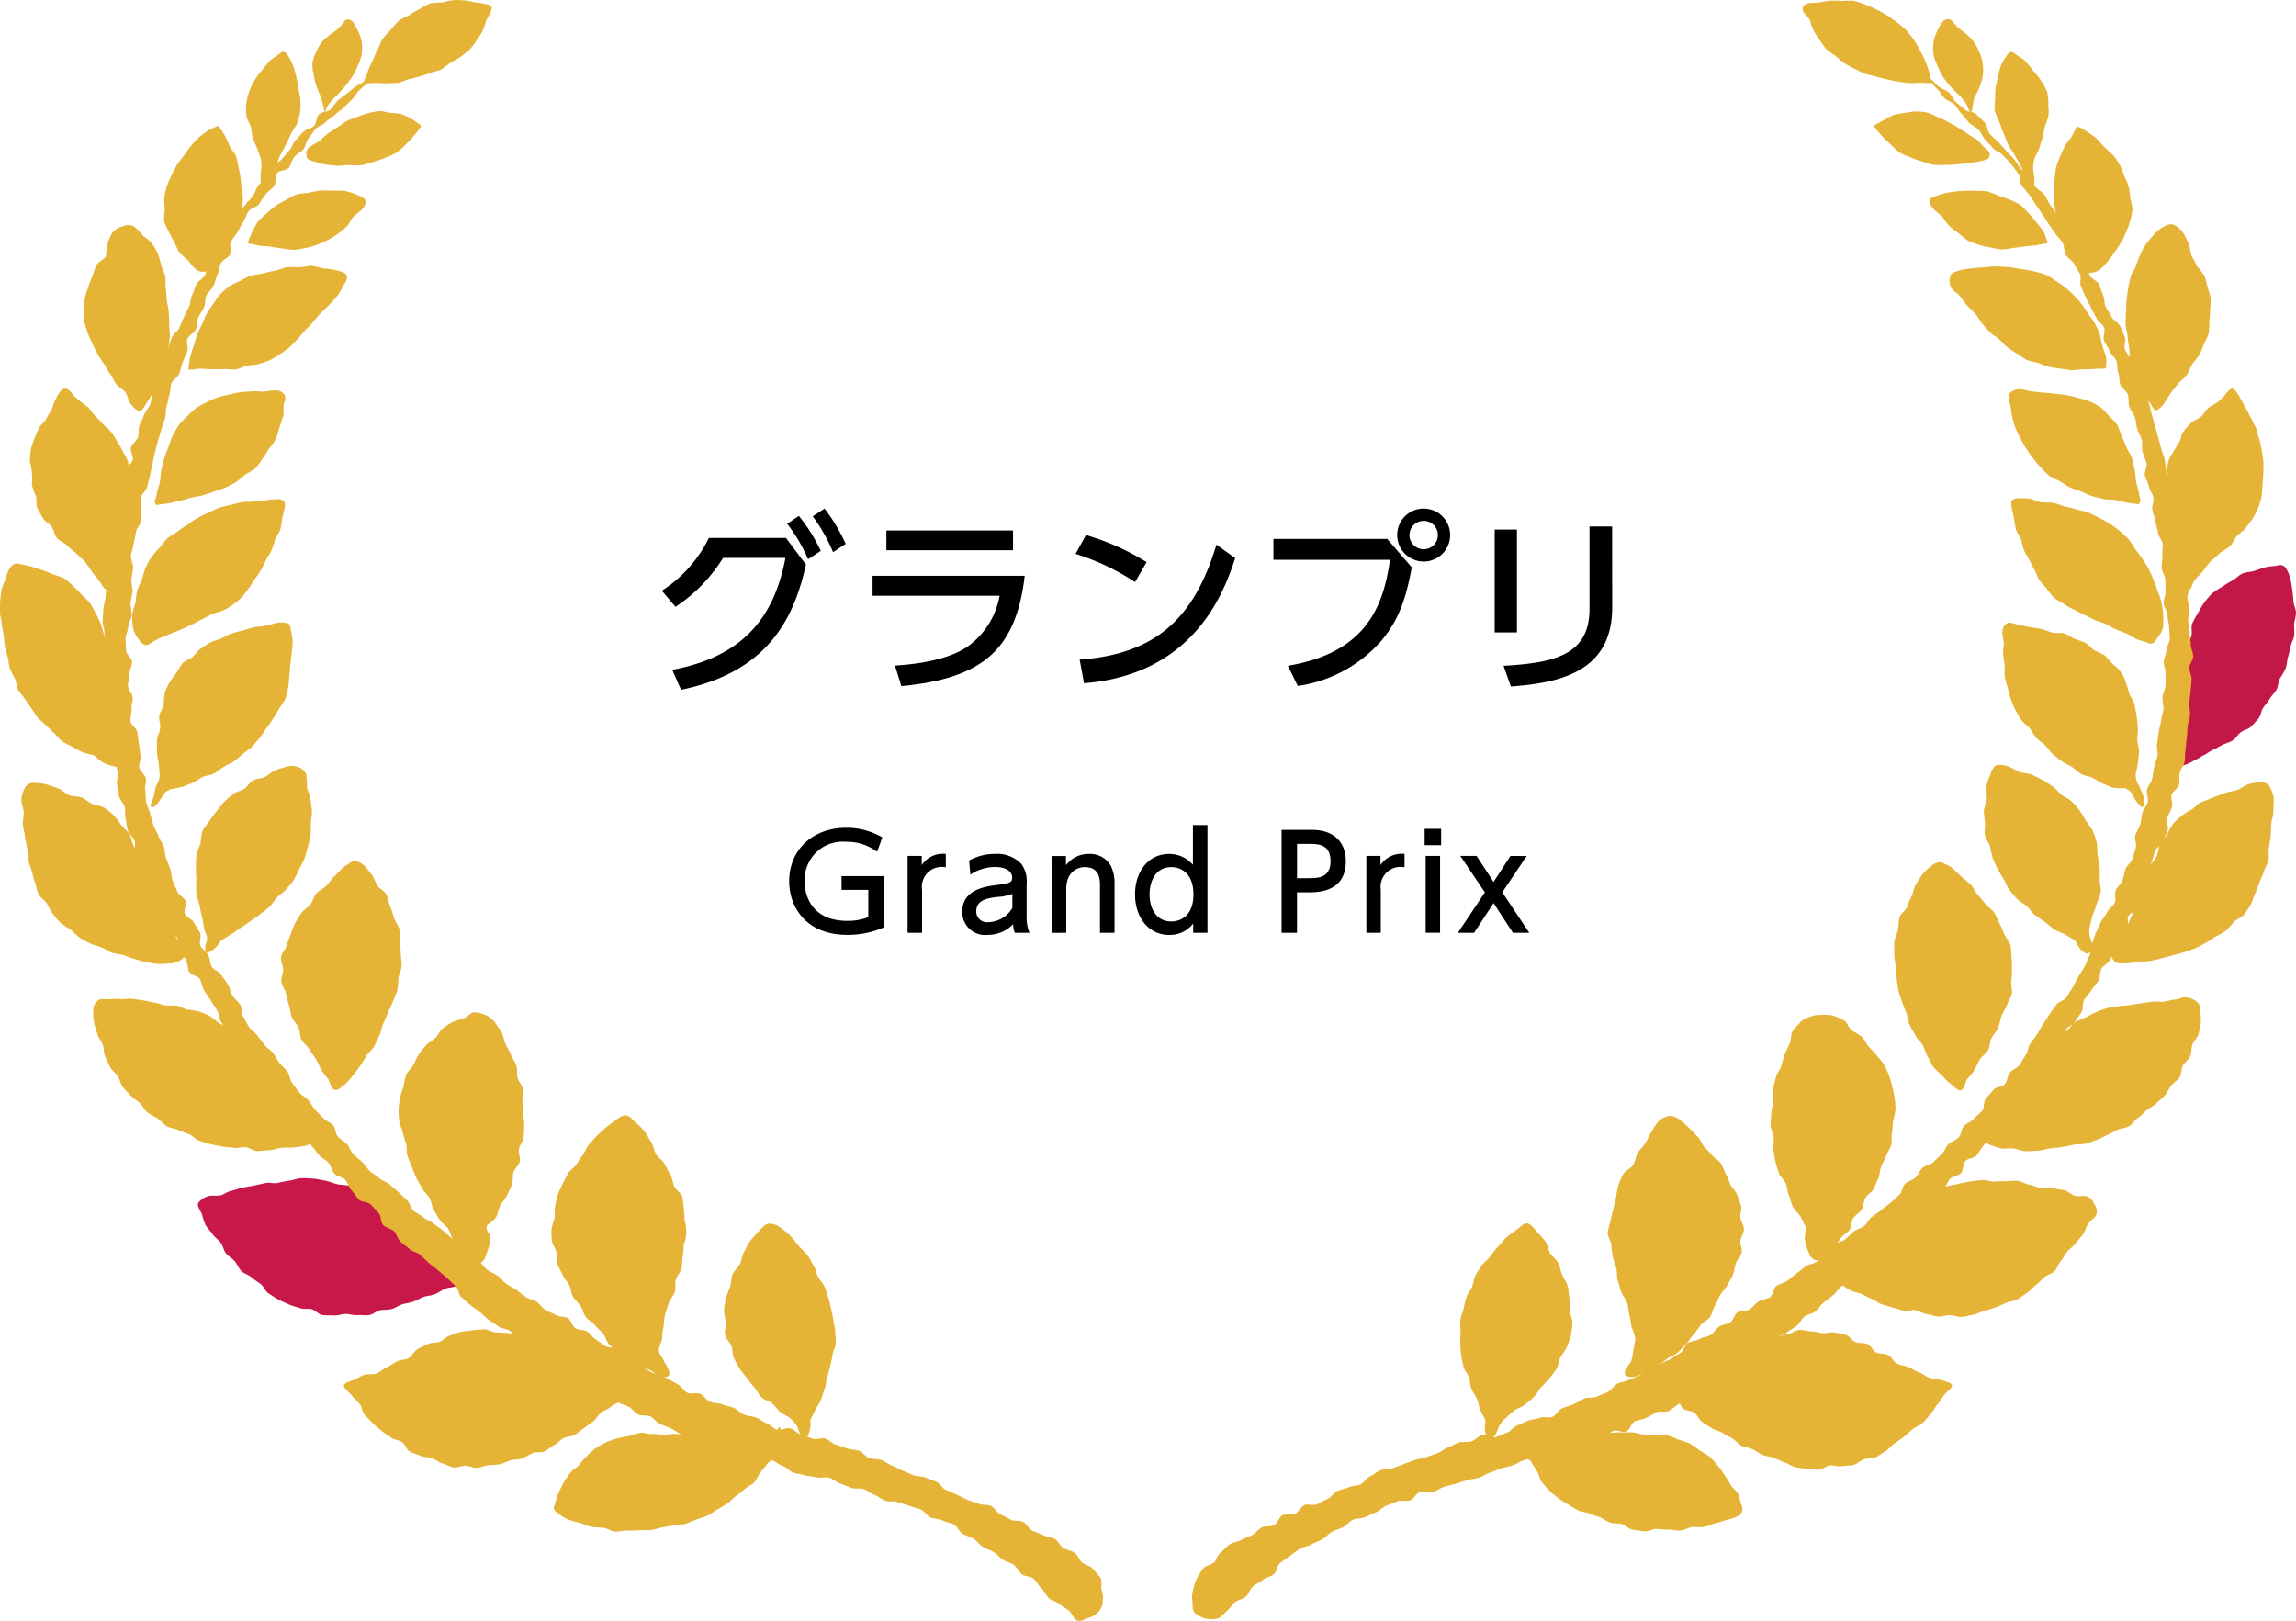 <svg id="グループ_436" data-name="グループ 436" xmlns="http://www.w3.org/2000/svg" width="245.833" height="173.543" viewBox="0 0 245.833 173.543">
  <g id="グループ_357" data-name="グループ 357" transform="translate(175.984 142.387)">
    <path id="パス_776" data-name="パス 776" d="M144.112,660.407c.372-.126.69-.525,1.09-.686.368-.147.825-.133,1.216-.3.37-.16.691-.46,1.079-.628.37-.161.679-.493,1.067-.658s.762-.311,1.151-.465.8-.2,1.195-.339.783-.249,1.179-.374.795-.221,1.2-.326.846.035,1.255-.047.779-.274,1.191-.326.795-.4,1.212-.421.833.147,1.251.158.811.146,1.227.193.858-.154,1.27-.072.826.149,1.23.267.656.625,1.051.777c.375.146.879.019,1.26.2.365.175.56.688.93.9.351.2.925.051,1.279.29.383.225.588.707.942.888.4.207.862.228,1.227.388.419.182.776.435,1.142.567.439.16.784.477,1.142.586.479.146.921.123,1.242.23.6.2,1.146.291,1.133.639-.009.255-.495.507-.872,1.007-.207.272-.4.64-.726,1.018-.254.3-.43.695-.723,1.009-.272.291-.523.632-.828.928-.288.279-.756.383-1.074.661s-.6.551-.932.807-.656.484-1,.718-.59.612-.953.819-.69.483-1.069.66-.865.081-1.256.225-.714.486-1.118.595-.835.063-1.248.133-.83-.107-1.248-.077-.809.463-1.23.454c-.4-.011-.837-.046-1.256-.095-.4-.047-.833-.093-1.249-.179-.395-.081-.753-.395-1.16-.512-.388-.114-.747-.339-1.148-.488-.379-.142-.825-.151-1.212-.328s-.714-.432-1.069-.6c-.381-.184-.835-.188-1.186-.368-.376-.193-.625-.595-.969-.783-.37-.205-.725-.4-1.06-.6-.367-.218-.809-.277-1.137-.486-.361-.232-.705-.46-1.023-.679-.356-.246-.505-.733-.811-.963-.347-.26-.911-.2-1.2-.435-.346-.281-.416-.832-.7-1.076-.34-.291-.732-.451-1.007-.683a9.271,9.271,0,0,0-.942-.77,2.294,2.294,0,0,0-1.151-.384c-.735-.021-.481-.035.1-.239a10.564,10.564,0,0,1,1.035-.467c.368-.1.735-.274,1.077-.356C143.541,660.164,143.57,660.555,144.112,660.407Z" transform="translate(-140.257 -655.833)" fill="#e5b336"/>
  </g>
  <g id="グループ_358" data-name="グループ 358" transform="translate(195.916 126.345)">
    <path id="パス_777" data-name="パス 777" d="M152.559,655.049c.233-.263.676-.363,1.026-.709.274-.27.646-.484.984-.79.3-.268.565-.6.905-.884.312-.263.481-.735.826-1,.328-.253.64-.556.995-.811s.937-.123,1.3-.36.586-.646.956-.865.811-.279,1.19-.481.693-.5,1.081-.686.714-.5,1.111-.658.805-.3,1.209-.437.846-.167,1.26-.272.835-.177,1.255-.251.846-.11,1.27-.147.846.151,1.274.156a12.182,12.182,0,0,1,1.267-.035,12.046,12.046,0,0,1,1.309-.049c.426.1.8.335,1.195.419.43.091.819.268,1.209.347.437.089.891-.056,1.277.021.447.089.867.14,1.246.216.456.091.791.514,1.153.6.481.109.955-.051,1.279.06a1.37,1.37,0,0,1,.809.867,1.15,1.15,0,0,1,.177,1.174c-.146.305-.6.526-.874.944-.193.3-.288.728-.544,1.109-.214.316-.525.6-.784.958-.232.316-.614.539-.884.874-.249.312-.418.7-.7,1.021-.268.3-.365.783-.663,1.083s-.786.367-1.1.648-.574.588-.907.846-.593.586-.944.819-.674.49-1.042.693-.823.2-1.205.374-.74.349-1.139.49-.776.251-1.184.356-.765.354-1.183.425c-.4.067-.812.2-1.235.235-.405.032-.833-.193-1.258-.193-.407,0-.832.181-1.256.149-.4-.032-.807-.2-1.228-.26-.4-.061-.77-.328-1.188-.419-.4-.086-.891.172-1.3.054s-.791-.233-1.158-.344c-.407-.123-.8-.226-1.163-.347-.409-.133-.73-.446-1.084-.576-.407-.149-.747-.374-1.088-.516-.411-.172-.833-.211-1.155-.37a8.236,8.236,0,0,1-1-.668,5.18,5.18,0,0,1-1.037-.686,1.043,1.043,0,0,1-.009-1.186C152.054,655.49,152.044,655.358,152.559,655.049Z" transform="translate(-151.617 -646.69)" fill="#e5b336"/>
  </g>
  <g id="グループ_359" data-name="グループ 359" transform="translate(210.863 106.782)">
    <path id="パス_778" data-name="パス 778" d="M161.089,648.685a7.441,7.441,0,0,0,1.053-.628,10.525,10.525,0,0,0,1.09-.637c.293-.279.546-.621.83-.935s.576-.595.844-.921.3-.812.554-1.144.683-.516.937-.848.574-.6.83-.93.467-.688.732-1.007.367-.786.644-1.091.54-.651.837-.939.86-.289,1.179-.551.532-.663.879-.89a9.738,9.738,0,0,1,1.144-.488,8.824,8.824,0,0,1,1.1-.562,8.535,8.535,0,0,1,1.183-.426c.409-.067.8-.13,1.188-.195.411-.068.819-.056,1.2-.123.414-.07.814-.121,1.193-.184.418-.068.818-.119,1.193-.177.423-.067.84.051,1.211,0,.433-.056.816-.195,1.179-.221.454-.033.858-.272,1.2-.249a2.365,2.365,0,0,1,1.144.433,1.076,1.076,0,0,1,.412,1.037,4.986,4.986,0,0,1,.061,1.27c-.063.358-.126.784-.246,1.23-.1.374-.505.686-.651,1.1-.132.375-.063.849-.237,1.249-.161.369-.584.626-.786,1.007-.189.36-.118.884-.347,1.248-.218.344-.656.554-.912.9-.244.328-.4.735-.686,1.056s-.616.558-.923.856-.7.449-1.03.721-.579.591-.932.837c-.335.233-.57.649-.941.865-.353.207-.84.189-1.225.379-.367.181-.718.405-1.116.567-.379.154-.739.391-1.146.526-.39.128-.784.291-1.2.4-.395.1-.846.023-1.267.109-.4.081-.807.177-1.232.239-.407.061-.823.109-1.253.151-.409.039-.821.216-1.251.239-.463.012-.918.081-1.344.067-.468-.014-.9-.253-1.323-.295-.47-.046-.937.06-1.342-.016a9.866,9.866,0,0,1-1.274-.419,4.616,4.616,0,0,1-1.125-.677c-.507-.314-1.012-.546-.99-.895C160.157,649.4,160.535,648.973,161.089,648.685Z" transform="translate(-160.136 -635.541)" fill="#e5b336"/>
  </g>
  <g id="グループ_360" data-name="グループ 360" transform="translate(172.125 119.466)">
    <path id="パス_779" data-name="パス 779" d="M140.581,669.064a6.707,6.707,0,0,0,.223-1.177,9.215,9.215,0,0,0,.223-1.291,11.512,11.512,0,0,0-.414-1.246c-.084-.423-.107-.851-.226-1.27s-.1-.872-.239-1.286-.477-.748-.623-1.158-.251-.83-.39-1.242-.028-.895-.147-1.314-.284-.809-.374-1.237-.112-.842-.163-1.277-.39-.837-.393-1.277a13.166,13.166,0,0,1,.318-1.291,11.916,11.916,0,0,1,.309-1.251,11.651,11.651,0,0,1,.283-1.251,12.512,12.512,0,0,1,.24-1.309c.172-.381.325-.811.544-1.207.235-.4.828-.579,1.042-.951.235-.407.268-.9.483-1.269.24-.411.605-.707.825-1.06.256-.414.393-.851.628-1.179a8.657,8.657,0,0,1,.749-1.125,2.155,2.155,0,0,1,1.237-.621,2.016,2.016,0,0,1,1.239.556c.265.207.572.5.925.83.274.26.556.565.862.893.267.286.391.725.669,1.056.258.307.6.558.853.9.244.325.7.516.93.869s.323.776.53,1.139.319.765.5,1.141.554.668.7,1.056.312.79.421,1.188-.13.879-.068,1.288.367.8.374,1.212-.316.805-.37,1.22.228.895.125,1.316c-.1.405-.481.74-.621,1.149s-.147.846-.316,1.242-.426.737-.619,1.121-.535.667-.749,1.037-.33.788-.563,1.146-.268.853-.518,1.2-.732.519-.995.849-.49.705-.77,1.019-.5.712-.8,1.011-.588.642-.9.918c-.332.293-.793.409-1.119.656a12.216,12.216,0,0,1-1.032.737,8.048,8.048,0,0,1-1.123.569c-.511.205-.865.5-1.179.577-.874.221-1.263-.121-1.195-.439C140,669.787,140.229,669.609,140.581,669.064Z" transform="translate(-138.058 -642.77)" fill="#e5b336"/>
  </g>
  <g id="グループ_361" data-name="グループ 361" transform="translate(189.577 108.66)">
    <path id="パス_780" data-name="パス 780" d="M151.771,659.283c-.225-.3-.321-.686-.576-1.1-.209-.337-.588-.619-.8-1.025-.189-.36-.242-.818-.426-1.228-.168-.377-.174-.837-.33-1.253-.149-.39-.611-.686-.742-1.109-.125-.4-.272-.819-.377-1.248-.1-.411-.14-.855-.216-1.288-.074-.416.077-.877.03-1.314-.046-.421-.307-.837-.325-1.276s.058-.865.07-1.3.189-.847.232-1.283-.1-.879-.028-1.311.193-.84.293-1.269c.1-.412.44-.765.57-1.184s.207-.827.363-1.239c.151-.395.356-.77.537-1.17s.1-.909.3-1.3.621-.63.849-1.009a2.29,2.29,0,0,1,1.046-.563,2.714,2.714,0,0,1,1.181-.186,4.53,4.53,0,0,1,1.281.063,7.327,7.327,0,0,1,1.177.523c.347.209.461.783.8,1.053a11.275,11.275,0,0,1,1.072.676c.291.289.458.7.73,1.028s.609.577.848.928.586.63.79,1a12.281,12.281,0,0,1,.553,1.146,10.929,10.929,0,0,1,.351,1.223,10.034,10.034,0,0,1,.265,1.234,8.623,8.623,0,0,1,.093,1.255,10.857,10.857,0,0,1-.268,1.235c-.051.4-.019.825-.114,1.249-.089.4.044.874-.079,1.288-.119.4-.386.758-.532,1.162s-.372.753-.535,1.148-.13.862-.305,1.248-.335.783-.523,1.16-.672.611-.872.979-.189.872-.4,1.232-.686.583-.905.932c-.232.369-.17.914-.4,1.251-.249.367-.711.563-.951.886-.27.363-.421.784-.67,1.081a9.157,9.157,0,0,1-.921.86c-.463.43-.76.483-.99.425a1.07,1.07,0,0,1-.83-.858,5.614,5.614,0,0,1-.421-1.369C151.655,659.906,151.869,659.974,151.771,659.283Z" transform="translate(-148.005 -636.611)" fill="#e5b336"/>
  </g>
  <g id="グループ_362" data-name="グループ 362" transform="translate(202.807 92.309)">
    <path id="パス_781" data-name="パス 781" d="M163.284,650.639c.046-.137.469-.472.835-1.056.2-.316.342-.742.593-1.16.209-.346.656-.591.883-.993.205-.363.167-.881.372-1.279.195-.377.514-.7.7-1.105s.2-.854.36-1.26.449-.756.586-1.169.416-.795.519-1.212-.116-.916-.054-1.341a9.274,9.274,0,0,0,.072-1.277,7.115,7.115,0,0,0-.046-1.272,10.6,10.6,0,0,0-.1-1.309,10.867,10.867,0,0,0-.651-1.146,12.163,12.163,0,0,0-.519-1.184c-.218-.381-.333-.823-.581-1.176s-.661-.6-.933-.928-.54-.691-.832-1c-.307-.33-.458-.795-.76-1.088-.328-.318-.69-.577-.993-.851-.354-.319-.66-.641-.955-.9-.395-.346-.867-.4-1.093-.635a1.47,1.47,0,0,0-1.121.37,6.86,6.86,0,0,0-.979.9,12.814,12.814,0,0,0-.718,1.109c-.223.349-.244.839-.453,1.244-.193.374-.33.779-.5,1.195-.163.391-.665.674-.8,1.1-.132.407-.063.886-.163,1.318s-.318.826-.379,1.263.005.879-.016,1.32.114.865.135,1.305a12.475,12.475,0,0,0,.125,1.29A12.667,12.667,0,0,0,156,641a12.032,12.032,0,0,0,.386,1.251c.158.412.3.818.463,1.207.168.407.177.874.346,1.255.181.405.451.76.632,1.135.193.4.593.684.786,1.051.211.4.305.837.512,1.19.232.393.395.8.618,1.132a10.177,10.177,0,0,0,.926.911,5.869,5.869,0,0,0,.9.872c.437.347.747.767,1.079.719C163,651.671,163.094,651.188,163.284,650.639Z" transform="translate(-155.544 -627.293)" fill="#e5b336"/>
  </g>
  <g id="グループ_363" data-name="グループ 363" transform="translate(226.115 83.748)">
    <path id="パス_782" data-name="パス 782" d="M169.291,639.57a11.733,11.733,0,0,0,.793-1.014c.2-.363.382-.756.568-1.153.177-.379.325-.784.491-1.184s.416-.748.574-1.149.044-.893.2-1.293.442-.747.6-1.146.24-.83.405-1.223.528-.707.705-1.093.172-.879.37-1.253.516-.7.74-1.06a12.439,12.439,0,0,1,.635-1.13,8.81,8.81,0,0,1,.958-.874,6.827,6.827,0,0,1,1.081-.679c.358-.226.632-.639,1.041-.788.439-.161.846-.34,1.244-.495.44-.17.869-.3,1.26-.456.442-.175.914-.195,1.3-.342.461-.179.828-.488,1.2-.607a4.867,4.867,0,0,1,1.342-.216,1.034,1.034,0,0,1,1.035.69,2.8,2.8,0,0,1,.332,1.286c-.005.361-.035.791-.047,1.277-.011.391-.2.809-.226,1.263-.025.4-.014.828-.06,1.27-.044.411-.13.826-.2,1.26-.067.411.068.874-.026,1.3s-.37.783-.495,1.2-.321.783-.479,1.184-.277.8-.469,1.185-.244.841-.474,1.2a11.861,11.861,0,0,1-.719,1.077c-.261.328-.767.451-1.074.756a11.166,11.166,0,0,1-.853.958,12.027,12.027,0,0,1-1.111.633,11.579,11.579,0,0,1-1.083.682,12.8,12.8,0,0,1-1.149.591c-.4.144-.788.274-1.158.4-.405.135-.812.2-1.181.311-.412.126-.805.225-1.172.323-.426.116-.825.2-1.193.281-.439.1-.858.03-1.219.081a9.726,9.726,0,0,1-1.191.168,3.836,3.836,0,0,1-1.23-.026.953.953,0,0,1-.518-1.065A2.625,2.625,0,0,1,169.291,639.57Z" transform="translate(-168.828 -622.414)" fill="#e5b336"/>
  </g>
  <g id="グループ_364" data-name="グループ 364" transform="translate(212.418 81.883)">
    <path id="パス_783" data-name="パス 783" d="M170.745,640.128c-.316-.17-.642-.386-1.065-.619-.34-.189-.765-.316-1.153-.554-.344-.211-.639-.546-1.005-.8-.337-.233-.705-.458-1.049-.73-.326-.258-.551-.649-.874-.944-.307-.283-.742-.449-1.037-.769s-.554-.647-.819-.99-.381-.765-.612-1.13a12.21,12.21,0,0,1-.635-1.1,11.79,11.79,0,0,1-.535-1.155,12.553,12.553,0,0,1-.286-1.241c-.105-.4-.479-.761-.547-1.195-.065-.409.033-.854.005-1.292-.026-.416-.119-.846-.109-1.286.011-.416.251-.826.3-1.265.058-.483-.114-.947-.053-1.334a6.4,6.4,0,0,1,.405-1.255c.181-.513.372-.958.753-1.086a2.5,2.5,0,0,1,1.327.205c.309.1.672.361,1.148.553.358.144.856.081,1.274.281.363.174.765.354,1.155.574.36.2.714.461,1.079.7.349.231.605.614.946.883s.772.414,1.084.712a11.906,11.906,0,0,1,.841.984,9.781,9.781,0,0,1,.665,1.1,8.726,8.726,0,0,1,.74,1.063,8.228,8.228,0,0,1,.4,1.232c.119.453.039.925.111,1.34.082.463.181.891.212,1.311a11.416,11.416,0,0,1,0,1.321c-.012.47.17.932.112,1.344a11.474,11.474,0,0,1-.437,1.279c-.114.463-.309.86-.43,1.246-.149.475-.239.916-.328,1.3a2.139,2.139,0,0,0,.158,1.269c.407,1.155-.27,1.644-.59,1.439C171.085,641.009,171.256,640.867,170.745,640.128Z" transform="translate(-161.022 -621.351)" fill="#e5b336"/>
  </g>
  <g id="グループ_365" data-name="グループ 365" transform="translate(156.343 130.984)">
    <path id="パス_784" data-name="パス 784" d="M131.764,670.386c-.163-.31-.332-.625-.544-1.042-.172-.34-.172-.8-.354-1.205-.163-.36-.44-.691-.6-1.1-.146-.374-.14-.812-.27-1.223-.123-.386-.477-.72-.576-1.135-.095-.4-.183-.814-.249-1.233s-.072-.834-.1-1.256.019-.834.03-1.256a12.578,12.578,0,0,1-.021-1.263c.049-.4.258-.8.351-1.213a12.386,12.386,0,0,1,.293-1.218c.126-.386.437-.711.607-1.1.163-.372.154-.84.36-1.216.193-.356.428-.707.663-1.065.223-.34.6-.583.863-.925.247-.323.5-.651.783-.974.349-.384.642-.751.935-1.053a7.371,7.371,0,0,1,1.105-.842c.474-.349.818-.8,1.223-.725.365.068.691.493,1.083.97a10.828,10.828,0,0,1,.862.991c.223.326.254.828.495,1.239.211.358.651.619.855,1.03.188.381.251.839.418,1.256.16.4.461.765.591,1.193s.1.881.186,1.318a11.733,11.733,0,0,1,.023,1.318c.03.433.326.874.3,1.316a9.381,9.381,0,0,1-.161,1.334,8.9,8.9,0,0,1-.432,1.27c-.163.414-.5.733-.679,1.1-.193.4-.223.876-.43,1.227-.226.388-.521.716-.758,1.048a12.788,12.788,0,0,1-.893.921c-.293.339-.467.763-.756,1.042-.326.314-.676.576-.984.83-.353.291-.816.39-1.125.628-.374.29-.681.595-.953.849a2.6,2.6,0,0,0-.776,1.039c-.372,1.235-1.039,1.337-1.188.983C131.559,671.344,131.74,671.3,131.764,670.386Z" transform="translate(-129.064 -649.334)" fill="#e5b336"/>
  </g>
  <g id="グループ_366" data-name="グループ 366" transform="translate(214.375 66.662)">
    <path id="パス_785" data-name="パス 785" d="M175.311,630.41a8.417,8.417,0,0,1-1.29-.049c-.368-.112-.747-.3-1.149-.463-.367-.147-.693-.428-1.079-.614-.36-.174-.821-.186-1.191-.393-.353-.2-.639-.532-.993-.758s-.749-.367-1.088-.611-.654-.509-.977-.772-.514-.665-.818-.949-.669-.5-.949-.8-.449-.7-.7-1.026-.676-.535-.9-.881-.446-.712-.635-1.077a11.436,11.436,0,0,1-.481-1.154,10.007,10.007,0,0,1-.33-1.2,9.866,9.866,0,0,1-.323-1.212c-.049-.423.026-.832-.014-1.2-.046-.435-.121-.827-.153-1.186-.042-.453.081-.854.067-1.2-.023-.5-.2-.9-.161-1.2.074-.588.33-.9.663-.972.284-.067.669.142,1.174.249.335.07.725.146,1.167.223.353.063.763.111,1.207.207.374.081.746.274,1.165.386.379.1.858-.056,1.26.079.379.126.719.407,1.105.569s.784.253,1.153.442.609.574.956.8a11.218,11.218,0,0,1,1.126.539,9.968,9.968,0,0,1,.826.925,3.552,3.552,0,0,1,1.432,1.986,8.958,8.958,0,0,1,.353,1.177c.126.377.476.711.554,1.13.086.442.181.862.24,1.253.07.454.088.888.13,1.281.051.46-.075.9-.056,1.281.023.474.195.895.188,1.27-.012.488-.1.907-.137,1.267-.047.505-.214.9-.228,1.249a2.275,2.275,0,0,0,.372,1.174,9.1,9.1,0,0,1,.435,1.042,1.423,1.423,0,0,1,.018,1.072c-.1.282-.312.116-.686-.4C175.834,630.891,176.155,630.831,175.311,630.41Z" transform="translate(-162.137 -612.677)" fill="#e5b336"/>
  </g>
  <g id="グループ_367" data-name="グループ 367" transform="translate(231.57 60.503)">
    <path id="パス_786" data-name="パス 786" d="M176.173,629.592c.393-.137.684-.435,1.048-.591.379-.163.714-.381,1.065-.568s.786-.26,1.119-.483.547-.607.86-.865.8-.311,1.091-.6.568-.582.832-.9.263-.805.5-1.144c.226-.321.49-.621.707-.975.205-.335.526-.618.726-.984.188-.346.175-.807.36-1.184a10.071,10.071,0,0,0,.607-1.046c.133-.372.14-.79.246-1.188s.207-.772.284-1.172.33-.769.383-1.17-.026-.823,0-1.223.189-.816.195-1.214c0-.418-.244-.819-.267-1.211-.025-.428-.067-.825-.123-1.205a8.878,8.878,0,0,0-.205-1.181,3.875,3.875,0,0,0-.425-1.111.766.766,0,0,0-.946-.365c-.353.089-.809.058-1.277.181-.384.1-.786.251-1.218.391-.39.126-.856.116-1.265.288-.384.161-.686.528-1.07.74a9.75,9.75,0,0,0-1.09.67,8.6,8.6,0,0,0-1.09.712,8.431,8.431,0,0,0-.842.986,8.672,8.672,0,0,0-.669,1.118,8.874,8.874,0,0,0-.632,1.151c-.142.393.033.9-.082,1.323-.111.405-.367.783-.458,1.209s-.075.854-.146,1.281-.365.816-.421,1.242.144.886.1,1.311-.209.853-.244,1.274c-.037.44.086.883.056,1.3-.032.448-.186.872-.212,1.283-.028.456-.2.875-.225,1.272-.033.479.212.933.172,1.3a5.046,5.046,0,0,1-.24,1.307,1.746,1.746,0,0,1-1.011.814c-.468.158-.765-.025.226.4a2.023,2.023,0,0,0,1.267-.091,3.871,3.871,0,0,0,1.186-.44C175.659,629.866,175.635,629.961,176.173,629.592Z" transform="translate(-171.936 -609.166)" fill="#c21848"/>
  </g>
  <g id="グループ_368" data-name="グループ 368" transform="translate(161.863 152.871)">
    <path id="パス_787" data-name="パス 787" d="M134.258,665.4c.209.361.439.742.667,1.072s.247.844.509,1.151a11.834,11.834,0,0,0,.823.927c.293.279.619.547.944.8s.688.447,1.039.669.695.426,1.065.621c.353.182.805.179,1.191.347.361.158.755.253,1.149.4.374.139.7.444,1.1.572.379.119.828.04,1.237.153.393.109.737.523,1.169.6.409.068.842.14,1.276.182.418.039.865-.267,1.295-.253s.846.079,1.272.07.863.128,1.284.1.832-.321,1.248-.372c.435-.053.879.058,1.284-.016.442-.081.83-.3,1.223-.4a11.526,11.526,0,0,0,1.209-.363,6.528,6.528,0,0,0,1.228-.393.9.9,0,0,0,.356-1.137c-.151-.328-.174-.793-.379-1.23-.168-.356-.6-.618-.819-1.014-.2-.354-.418-.7-.67-1.067a10.5,10.5,0,0,0-.742-1.019,9.481,9.481,0,0,0-.86-.935,9.34,9.34,0,0,0-1.086-.656,8.512,8.512,0,0,0-1.037-.735,9.723,9.723,0,0,0-1.212-.407,10.124,10.124,0,0,0-1.212-.479c-.4-.07-.849.1-1.276.054-.409-.044-.821-.1-1.246-.123s-.826-.221-1.249-.228-.839.007-1.258.01-.844.053-1.263.067-.853-.095-1.269-.072-.825.409-1.233.435c-.432.03-.863-.121-1.27-.089-.437.033-.849.172-1.249.2-.444.035-.883-.2-1.269-.168-.467.033-.87.34-1.232.354a3.666,3.666,0,0,1-1.239-.2,1.8,1.8,0,0,1-1.065-.6c-.249-.426-.026-.761-.34.237a1.883,1.883,0,0,0-.044,1.29c.17.388.7.565.979.856C133.76,665.105,133.805,664.961,134.258,665.4Z" transform="translate(-132.21 -661.808)" fill="#e5b336"/>
  </g>
  <g id="グループ_369" data-name="グループ 369" transform="translate(215.347 53.338)">
    <path id="パス_788" data-name="パス 788" d="M178.948,618.812a11.221,11.221,0,0,0,.011-1.309,7.319,7.319,0,0,0-.611-2.507,11.464,11.464,0,0,0-.446-1.2,12.46,12.46,0,0,0-.521-1.165,12.157,12.157,0,0,0-.674-1.083,12.406,12.406,0,0,0-.76-1.026,12.9,12.9,0,0,0-.728-1.079c-.3-.295-.616-.6-.954-.876s-.688-.518-1.053-.758-.746-.428-1.132-.634-.763-.389-1.167-.562c-.388-.165-.837-.193-1.253-.33-.4-.133-.819-.214-1.246-.318-.411-.1-.805-.307-1.241-.379-.468-.077-.911-.01-1.293-.067-.491-.072-.888-.342-1.251-.379a7.224,7.224,0,0,0-1.314-.047c-.661.067-.667.444-.593.913.051.323.149.74.263,1.246a10.814,10.814,0,0,0,.209,1.176c.105.347.388.675.535,1.082.13.356.167.77.33,1.155.151.356.395.684.576,1.053.175.353.349.709.553,1.06s.29.762.516,1.093.54.6.795.909a10.545,10.545,0,0,0,.744.958,8.614,8.614,0,0,0,1.035.63,6.77,6.77,0,0,0,1.019.6c.388.188.751.39,1.118.56.393.182.754.391,1.119.556.4.179.812.272,1.177.432.405.175.749.432,1.111.584.411.175.8.309,1.156.458.428.181.765.458,1.1.605.465.2.9.24,1.176.391.5.277.8-.019,1.058-.47C178.637,619.526,178.841,619.512,178.948,618.812Z" transform="translate(-162.691 -605.083)" fill="#e5b336"/>
  </g>
  <g id="グループ_370" data-name="グループ 370" transform="translate(231.902 41.615)">
    <path id="パス_789" data-name="パス 789" d="M176.994,616.805c.326-.239.616-.542.949-.818.316-.261.733-.43,1.044-.726s.437-.739.721-1.058.679-.523.932-.865a12.278,12.278,0,0,0,.776-1.014,7.442,7.442,0,0,0,.944-2.362,10.833,10.833,0,0,0,.105-1.267,10.529,10.529,0,0,0,.084-1.242,10.815,10.815,0,0,0,.011-1.242,11.963,11.963,0,0,0-.181-1.237c-.072-.4-.142-.784-.258-1.207-.205-.36-.158-.812-.333-1.137-.2-.368-.358-.725-.525-1.046-.2-.377-.381-.718-.54-1.028-.2-.4-.416-.725-.568-1.014a4.844,4.844,0,0,0-.639-1c-.3-.3-.565-.093-.946.386a6.477,6.477,0,0,1-.862.879c-.277.232-.7.369-1.037.658-.291.247-.476.648-.788.939-.286.267-.783.347-1.069.653s-.558.6-.814.926-.244.818-.461,1.167a8.9,8.9,0,0,0-.621,1.037,2.805,2.805,0,0,0-.581,2.328,7.57,7.57,0,0,0-.211,1.2c.014.43.156.853.191,1.284s.067.86.123,1.288-.07.893,0,1.316.268.842.353,1.26c.089.435.042.89.137,1.3.1.442.44.807.546,1.207.119.449.24.865.353,1.248.139.472.232.9.346,1.246.246.763-.228,1.558.305,1.205.572-.379.314-.607.725-1.158s.523-.47.93-1.026A12.057,12.057,0,0,1,176.994,616.805Z" transform="translate(-172.126 -598.402)" fill="#e5b336"/>
  </g>
  <g id="グループ_371" data-name="グループ 371" transform="translate(215.059 41.666)">
    <path id="パス_790" data-name="パス 790" d="M176.424,610.756c-.4-.063-.776-.105-1.207-.177-.407-.067-.814-.195-1.239-.275-.409-.079-.856-.018-1.274-.116s-.83-.182-1.241-.3-.777-.353-1.177-.5-.809-.265-1.195-.441-.718-.453-1.086-.667a11.386,11.386,0,0,1-1.141-.581,10.4,10.4,0,0,1-.9-.9,9.521,9.521,0,0,1-.811-.967,9.273,9.273,0,0,1-.725-1.028,9.6,9.6,0,0,1-.626-1.1,10.867,10.867,0,0,1-.558-1.148,12.645,12.645,0,0,1-.351-1.237c-.082-.4-.13-.819-.181-1.258a1.3,1.3,0,0,1-.074-1.185,1.483,1.483,0,0,1,1.116-.446,9.444,9.444,0,0,1,1.149.225c.372.049.807.1,1.284.14.4.033.83.063,1.279.116.414.047.84.081,1.276.165a11.274,11.274,0,0,1,1.248.311,8.72,8.72,0,0,1,1.248.361,7.506,7.506,0,0,1,1.142.63,6.957,6.957,0,0,1,.911.932,6.645,6.645,0,0,1,.886.96,12.725,12.725,0,0,1,.456,1.2c.19.384.349.77.5,1.16s.468.746.588,1.141c.128.425.2.853.293,1.251.1.441.1.879.161,1.269.077.47.27.879.309,1.241C176.564,610.306,176.857,610.3,176.424,610.756Z" transform="translate(-162.527 -598.431)" fill="#e5b336"/>
  </g>
  <g id="グループ_372" data-name="グループ 372" transform="translate(227.593 24.012)">
    <path id="パス_791" data-name="パス 791" d="M174.555,606.377c.17-.233.433-.569.769-.976.237-.288.609-.535.886-.9.239-.314.332-.767.574-1.132.225-.337.554-.63.763-1.007.2-.36.337-.765.505-1.156a10.715,10.715,0,0,0,.511-1.158,10.4,10.4,0,0,0,.068-1.272,8.12,8.12,0,0,0,.072-1.232,8,8,0,0,0,.07-1.253,8.431,8.431,0,0,0-.342-1.209,8.623,8.623,0,0,0-.33-1.218,11.925,11.925,0,0,0-.784-1.005,11.16,11.16,0,0,0-.59-1.109c-.125-.469-.179-.909-.316-1.274a6.577,6.577,0,0,0-.593-1.195,2.222,2.222,0,0,0-1.026-.858c-.39-.154-.777.054-1.212.293a4.063,4.063,0,0,0-.937.833,9.4,9.4,0,0,0-.823.984,6.471,6.471,0,0,0-.584,1.105,10.928,10.928,0,0,0-.458,1.177c-.123.391-.47.74-.57,1.174-.093.405-.205.83-.275,1.263-.068.416-.119.851-.165,1.284s-.04.86-.063,1.291-.035.863-.033,1.291.179.858.207,1.283.119.851.177,1.27c.06.435-.011.883.082,1.293a11.089,11.089,0,0,0,.505,1.186c.146.419.067.919.256,1.284.218.416.4.79.565,1.113.239.456.67.691.837.974.381.649.474.861.725.74a2.369,2.369,0,0,0,.853-.86C174.069,607.119,174.274,606.764,174.555,606.377Z" transform="translate(-169.67 -588.37)" fill="#e5b336"/>
  </g>
  <g id="グループ_373" data-name="グループ 373" transform="translate(208.749 28.511)">
    <path id="パス_792" data-name="パス 792" d="M175.66,601.871c-.425.042-.809.025-1.2.049-.426.024-.833.042-1.228.046-.43,0-.844.1-1.239.081-.43-.021-.837-.112-1.228-.161-.426-.053-.833-.107-1.218-.189a11.242,11.242,0,0,1-1.153-.428,12,12,0,0,1-1.2-.3,9.882,9.882,0,0,1-1.032-.679,11.2,11.2,0,0,1-1.028-.665c-.323-.254-.579-.572-.876-.854s-.709-.449-.988-.753-.561-.6-.828-.914c-.3-.355-.474-.763-.732-1.056-.314-.353-.637-.63-.9-.909-.333-.362-.539-.744-.784-1.013-.354-.388-.751-.6-.925-.888a1.669,1.669,0,0,1-.1-1.242c.058-.321.412-.453,1-.616a7.286,7.286,0,0,1,1.279-.221c.4-.035.835-.112,1.3-.114.421,0,.869-.132,1.325-.1.432.025.883.026,1.328.075s.879.132,1.316.2.886.135,1.311.23c.442.1.877.221,1.286.344a6.453,6.453,0,0,1,1.09.674,7.227,7.227,0,0,1,1.028.705,8.831,8.831,0,0,1,.93.833,10.9,10.9,0,0,1,.839.934,12.448,12.448,0,0,1,.705,1.04c.221.362.542.669.726,1.044s.395.763.544,1.151a12.191,12.191,0,0,0,.686,2.456A7.377,7.377,0,0,1,175.66,601.871Z" transform="translate(-158.931 -590.934)" fill="#e5b336"/>
  </g>
  <g id="グループ_374" data-name="グループ 374" transform="translate(193.011 0.055)">
    <path id="パス_793" data-name="パス 793" d="M163.765,583.545c-.4.032-.805-.021-1.216-.019s-.807.054-1.214.026-.8-.107-1.205-.163-.791-.158-1.188-.244-.788-.184-1.176-.3-.8-.165-1.179-.311-.735-.353-1.1-.532-.726-.369-1.069-.583a10.972,10.972,0,0,1-.935-.774,9.971,9.971,0,0,1-.984-.719,8.584,8.584,0,0,1-.711-.986,7.927,7.927,0,0,1-.661-1.014,7.706,7.706,0,0,1-.407-1.151c-.27-.418-.607-.67-.7-.911-.161-.4.011-.712.595-.863.267-.068.654-.021,1.128-.086.319-.042.684-.13,1.111-.182a9.408,9.408,0,0,1,1.281.033,9.217,9.217,0,0,1,1.29-.019,10.227,10.227,0,0,1,1.223.4,9.561,9.561,0,0,1,1.167.509,9.1,9.1,0,0,1,1.111.609,9.352,9.352,0,0,1,1.042.725,9.634,9.634,0,0,1,.995.816,10.759,10.759,0,0,1,.825,1,12.6,12.6,0,0,1,.665,1.109c.2.361.4.744.581,1.151.163.381.312.791.454,1.214C163.619,582.67,163.652,583.114,163.765,583.545Z" transform="translate(-149.961 -574.716)" fill="#e5b336"/>
  </g>
  <g id="グループ_375" data-name="グループ 375" transform="translate(219.912 13.539)">
    <path id="パス_794" data-name="パス 794" d="M167.883,597.165c-.186-.342-.3-.742-.495-1.114-.186-.349-.456-.667-.637-1.042-.174-.358-.361-.719-.519-1.1s-.221-.777-.349-1.169-.307-.753-.4-1.155a11.261,11.261,0,0,1-.163-1.209,9.888,9.888,0,0,1-.025-1.211,9.465,9.465,0,0,1,.089-1.206,9.832,9.832,0,0,1,.149-1.214,10.624,10.624,0,0,1,.439-1.142,11.712,11.712,0,0,1,.5-1.109c.184-.347.479-.642.711-1,.216-.33.344-.756.6-1.093a4.2,4.2,0,0,1,1.1.6,7.728,7.728,0,0,1,1.005.709,15.625,15.625,0,0,0,1.753,1.767,12.238,12.238,0,0,1,.711,1.035,11.4,11.4,0,0,1,.463,1.169,9.9,9.9,0,0,1,.481,1.151,8.715,8.715,0,0,1,.168,1.235,7.8,7.8,0,0,1,.237,1.23,7.172,7.172,0,0,1-.258,1.226,6.9,6.9,0,0,1-.411,1.162,7.018,7.018,0,0,1-.54,1.1,8.127,8.127,0,0,1-.674,1.035,9.182,9.182,0,0,1-.758.995,4.287,4.287,0,0,1-.921.953,1.682,1.682,0,0,1-1.312.261C168.2,597.872,168.2,597.721,167.883,597.165Z" transform="translate(-165.292 -582.401)" fill="#e5b336"/>
  </g>
  <g id="グループ_376" data-name="グループ 376" transform="translate(127.629 7.94)">
    <path id="パス_795" data-name="パス 795" d="M205.122,596.255c.2.375.609.635.8,1.009s.121.884.307,1.26.709.593.893.97.465.716.644,1.095-.063.962.112,1.342.326.776.5,1.158.4.746.567,1.13.432.732.595,1.118.667.639.825,1.026-.172.981-.018,1.369.451.728.6,1.12.584.684.728,1.077.058.877.2,1.272.084.862.221,1.258.677.663.807,1.062.021.879.147,1.279.477.737.6,1.137.13.842.246,1.244.379.772.49,1.176-.018.879.086,1.284.318.79.416,1.2-.254.923-.161,1.332.34.784.426,1.193.4.777.484,1.186-.191.893-.116,1.3.261.805.33,1.218.209.823.272,1.237.446.793.5,1.209-.081.865-.032,1.283-.119.863-.075,1.281.356.814.393,1.233-.007.849.023,1.267-.218.858-.2,1.277.372.828.388,1.248.181.842.189,1.262.077.847.079,1.267-.36.844-.367,1.263-.267.833-.281,1.253.221.851.2,1.269.009.846-.019,1.263-.272.823-.307,1.24.126.856.084,1.274-.195.825-.246,1.24-.195.821-.253,1.237-.114.83-.179,1.244.125.874.051,1.286-.282.8-.363,1.214-.126.833-.214,1.242-.451.758-.546,1.167.186.909.082,1.314-.465.747-.576,1.151-.112.84-.23,1.242-.4.755-.526,1.155.174.939.044,1.335-.214.821-.353,1.216-.593.681-.739,1.074-.177.832-.33,1.223-.57.676-.728,1.062.063.939-.1,1.323-.644.635-.816,1.018-.5.69-.677,1.068-.342.765-.526,1.142-.24.818-.43,1.191-.07.914-.267,1.284-.318.791-.519,1.158-.458.712-.667,1.077-.379.758-.593,1.12-.456.712-.676,1.07-.869.451-1.093.805-.5.674-.73,1.025-.447.709-.683,1.056-.407.737-.647,1.081-.491.679-.735,1.019-.226.876-.475,1.212-.43.733-.684,1.067-.758.479-1.016.809-.254.874-.518,1.2-.96.3-1.227.625-.554.626-.826.946-.123,1-.4,1.318-.635.565-.916.875-.755.451-1.037.76-.263.9-.551,1.209-.793.409-1.083.711-.428.758-.721,1.056-.616.577-.912.872-.856.328-1.156.618-.451.746-.753,1.034-.8.375-1.105.66-.312.9-.621,1.185-.619.572-.932.849-.679.5-.993.777-.7.474-1.021.744-.509.7-.828.97-.809.344-1.13.607-.612.591-.939.853-.86.279-1.19.537-.432.825-.763,1.079-.7.484-1.03.735-.858.263-1.195.51-.663.521-1,.767-.649.542-.988.784-.812.311-1.155.547-.351.977-.693,1.211-.87.223-1.214.453-.605.614-.949.841-.947.088-1.291.311-.454.855-.8,1.072-.84.247-1.186.461c-.363.225-.567.693-.916.9-.367.223-.851.23-1.2.439-.368.219-.865.2-1.214.4-.374.218-.47.886-.819,1.084-.377.218-.719.465-1.065.66-.386.218-.793.353-1.137.542-.393.216-.918.121-1.251.3-.412.223-.611.732-.926.9-.486.261-.907.347-1.141.483-.36.209-.853.212-1.246.421-.368.2-.611.67-1.007.87-.376.188-.795.326-1.193.514-.381.181-.926.023-1.327.2s-.74.432-1.144.6-.814.268-1.219.435-.626.755-1.034.914-.935-.044-1.341.107-.856.16-1.265.305-.777.386-1.188.526-.7.639-1.109.774-.8.346-1.219.474-1.014-.346-1.432-.223-.742.56-1.162.677-.9,0-1.318.112c-.363.1-.728.4-1.177.539-.374.119-.7.47-1.13.619-.381.132-.781.265-1.2.418-.383.142-.828.161-1.237.319-.384.146-.79.272-1.191.432-.386.153-.788.288-1.188.451s-.893.044-1.291.209-.718.477-1.112.646-.619.686-1.011.855-.863.137-1.253.309-.832.223-1.219.4-.639.66-1.025.837-.756.4-1.142.581-.99-.086-1.372.1-.6.732-.981.918-.976-.028-1.351.161-.519.872-.891,1.065-.951.037-1.316.233c-.388.207-.656.607-1.016.809-.386.216-.821.314-1.172.521-.386.228-.884.242-1.219.456-.39.251-.654.642-.967.869-.395.288-.477.835-.728,1.079-.328.318-.916.34-1.169.639a8.123,8.123,0,0,0-.681,1.1,4.8,4.8,0,0,0-.4,1.207,2.638,2.638,0,0,0-.086,1.2c.047.463-.039.953.232,1.246a2.411,2.411,0,0,0,1.156.625,2.829,2.829,0,0,0,1.3,0c.395-.1.662-.493.995-.783.314-.274.547-.646.872-.944.305-.281.856-.312,1.181-.614.3-.281.425-.781.755-1.077.307-.277.742-.433,1.079-.723.314-.269.821-.323,1.165-.6.321-.261.328-.947.681-1.214.33-.251.688-.5,1.049-.76.339-.239.683-.511,1.053-.755.347-.228.86-.23,1.237-.463.354-.218.786-.33,1.169-.551.361-.209.637-.595,1.026-.805.368-.2.805-.293,1.2-.493.374-.189.651-.605,1.049-.795.379-.181.9-.093,1.3-.274.384-.172.774-.351,1.179-.525.388-.165.7-.54,1.107-.705.39-.158.791-.318,1.2-.474.395-.153.932.06,1.346-.091.395-.146.633-.76,1.048-.905s.962.168,1.379.03c.4-.133.756-.433,1.174-.567s.833-.209,1.255-.337.816-.26,1.239-.383c.4-.118.835-.14,1.251-.261.4-.116.754-.416,1.17-.539.4-.116.776-.33,1.19-.451s.816-.211,1.232-.332.763-.405,1.179-.526.805-.244,1.22-.363.856-.1,1.274-.221.865-.074,1.283-.195c.4-.116.891.033,1.295-.095s.765-.381,1.167-.519.672-.614,1.07-.76.855-.112,1.249-.267.667-.583,1.058-.746,1.018.237,1.406.067.512-.906.9-1.084.839-.188,1.219-.372.726-.412,1.1-.6.967.044,1.339-.153.677-.519,1.046-.721.683-.5,1.049-.711.76-.363,1.123-.577.653-.544,1.012-.763.6-.626.955-.849.765-.356,1.119-.586.674-.5,1.025-.733.953-.091,1.3-.328.353-.967.7-1.209.988-.06,1.33-.305.476-.776.816-1.027.8-.337,1.134-.589.723-.44,1.058-.7.5-.725.832-.986.84-.3,1.169-.563.549-.66.876-.928.67-.511.993-.781.553-.649.874-.925.719-.456,1.037-.734.64-.549.954-.83.377-.839.69-1.123.774-.4,1.083-.686.89-.281,1.2-.572.344-.858.647-1.151.491-.7.791-1,.925-.265,1.221-.563.481-.712.776-1.014.654-.542.946-.848.435-.753.723-1.06.654-.544.941-.854.375-.8.66-1.113.905-.321,1.186-.635.188-.961.465-1.279.942-.3,1.218-.621.465-.718.735-1.041.467-.711.737-1.037.467-.709.733-1.037.653-.56.916-.89.511-.676.769-1.009.337-.809.593-1.144.788-.465,1.04-.8.193-.909.442-1.249.419-.737.665-1.081.576-.625.818-.97.54-.651.779-1,.593-.619.826-.969.244-.853.474-1.205.769-.509.995-.865.484-.695.707-1.053.067-.951.284-1.311.554-.653.769-1.018.547-.661.758-1.026.114-.907.319-1.276.733-.562.933-.932.405-.746.6-1.118.614-.639.8-1.014.263-.818.447-1.195-.079-.974.1-1.355.858-.533,1.03-.916.407-.747.574-1.132-.156-.983,0-1.369.67-.644.825-1.034-.1-.942.047-1.335.253-.8.391-1.2.728-.639.86-1.035.356-.779.479-1.179-.139-.92-.025-1.319.377-.769.483-1.17-.128-.893-.032-1.3.714-.695.8-1.1-.012-.863.07-1.272.449-.774.523-1.186.021-.853.088-1.265.081-.84.139-1.255.051-.841.1-1.256.2-.825.244-1.239-.1-.855-.068-1.27.111-.833.139-1.249.088-.837.107-1.253-.253-.847-.24-1.265.4-.83.407-1.248-.254-.839-.258-1.256-.1-.834-.112-1.251-.142-.828-.16-1.246.161-.842.137-1.26-.188-.823-.219-1.239.319-.867.281-1.283-.056-.839-.1-1.253-.035-.842-.088-1.256-.065-.839-.125-1.251-.191-.823-.256-1.234-.463-.776-.537-1.186-.237-.807-.316-1.218-.109-.832-.195-1.241.253-.916.16-1.323-.361-.781-.46-1.186-.521-.733-.625-1.139-.07-.846-.179-1.249-.268-.793-.384-1.195-.2-.812-.325-1.211-.212-.811-.34-1.207-.2-.818-.33-1.213-.172-.826-.311-1.219-.147-.839-.29-1.23-.283-.791-.43-1.181-.469-.718-.621-1.1-.444-.723-.6-1.107-.456-.721-.619-1.105.144-.981-.025-1.362-.325-.783-.5-1.16-.728-.591-.905-.967-.451-.712-.632-1.084-.1-.888-.284-1.256-.267-.807-.456-1.174-.776-.537-.97-.9.042-.976-.154-1.335-.391-.751-.595-1.111-.655-.595-.862-.949-.744-.528-.955-.877-.223-.842-.437-1.188-.3-.8-.514-1.142-.521-.66-.742-1c-.2-.3-.346-.711-.621-1.088-.225-.309-.667-.5-.937-.846-.239-.312-.454-.67-.725-1.007-.251-.314-.576-.584-.849-.914-.258-.312-.446-.7-.721-1.019s-.567-.595-.846-.911-.558-.609-.84-.918-.621-.558-.907-.862-.249-.921-.539-1.218-.6-.6-.891-.886-.944-.232-1.244-.512-.647-.534-.955-.8c-.325-.284-.444-.783-.758-1.035-.339-.275-.767-.4-1.09-.628-.361-.26-.59-.67-.923-.865a6.476,6.476,0,0,0-1.148-.475c.3.235.711.386,1.051.682.3.258.54.614.863.911.293.27.474.686.784.986.291.281.77.389,1.074.693.288.288.472.693.769,1s.526.644.818.953.726.453,1.011.761.418.744.7,1.056.574.607.849.921.786.43,1.058.748.59.605.856.926.495.686.755,1.009.133.976.39,1.305.532.654.779.986.474.691.711,1.025c.249.349.47.7.7,1.037.24.356.463.7.676,1.039C204.631,595.618,204.931,595.909,205.122,596.255Z" transform="translate(-112.699 -579.21)" fill="#e5b336"/>
  </g>
  <g id="グループ_377" data-name="グループ 377" transform="translate(213.551 5.569)">
    <path id="パス_796" data-name="パス 796" d="M163.792,577.987c.375.309.816.507,1.141.807a12.429,12.429,0,0,1,.874,1.076,7.81,7.81,0,0,1,.855,1.074,5.678,5.678,0,0,1,.651,1.221,5.814,5.814,0,0,1,.116,1.378,5.128,5.128,0,0,1,0,1.205,11.869,11.869,0,0,1-.384,1.146c-.114.384-.116.809-.247,1.188-.137.395-.239.791-.363,1.162-.139.411-.421.753-.507,1.111a3.254,3.254,0,0,0-.111,1.207,6.726,6.726,0,0,1,.133,1.186c-.018.788-.242.914-.518.707a1.641,1.641,0,0,1-.635-1.025,3.573,3.573,0,0,0-.27-1.288c-.17-.36-.426-.739-.646-1.163-.2-.381-.5-.73-.711-1.134s-.33-.842-.516-1.239c-.2-.421-.312-.86-.46-1.251a7.541,7.541,0,0,1-.507-1.234,7.054,7.054,0,0,1,.049-1.2,11.612,11.612,0,0,1,.039-1.195c.06-.391.179-.786.27-1.17.1-.4.158-.814.283-1.167a5.093,5.093,0,0,1,.576-1.051C163.2,577.866,163.481,577.729,163.792,577.987Z" transform="translate(-161.667 -577.859)" fill="#e5b336"/>
  </g>
  <g id="グループ_378" data-name="グループ 378" transform="translate(206.59 20.416)">
    <path id="パス_797" data-name="パス 797" d="M170.348,591.954a7.792,7.792,0,0,0-1.181.211c-.381.065-.809.037-1.244.112-.393.067-.8.121-1.232.165a10.022,10.022,0,0,1-1.241.172,8.372,8.372,0,0,1-1.232-.225,8.882,8.882,0,0,1-2.39-.712,9.074,9.074,0,0,1-.988-.779,9.493,9.493,0,0,1-.99-.772c-.281-.281-.495-.649-.774-.991-.3-.34-.669-.549-.888-.8-.374-.421-.6-.811-.432-1.095.121-.2.525-.3,1.09-.505a6.261,6.261,0,0,1,1.225-.272,10.673,10.673,0,0,1,1.265-.125,11.868,11.868,0,0,1,1.276,0,11.5,11.5,0,0,1,1.288.056,11.262,11.262,0,0,1,1.2.469,9.047,9.047,0,0,1,1.2.425,8.126,8.126,0,0,1,1.158.567,20.4,20.4,0,0,1,2.5,2.908A9.062,9.062,0,0,1,170.348,591.954Z" transform="translate(-157.7 -586.32)" fill="#e5b336"/>
  </g>
  <g id="グループ_379" data-name="グループ 379" transform="translate(200.617 11.928)">
    <path id="パス_798" data-name="パス 798" d="M166.026,586.747c-.446.095-.865.174-1.288.239-.453.067-.886.107-1.311.138-.456.033-.888.088-1.314.081a12.365,12.365,0,0,1-1.321.009,9.668,9.668,0,0,1-1.276-.361,8.34,8.34,0,0,1-1.232-.44,8.2,8.2,0,0,1-1.212-.523A8.533,8.533,0,0,1,156.1,585a9.224,9.224,0,0,1-.94-.914,11.686,11.686,0,0,1-.862-1.053,8.5,8.5,0,0,1,1.093-.612,7.432,7.432,0,0,1,1.07-.565,6.279,6.279,0,0,1,1.193-.205,6.587,6.587,0,0,1,1.2-.168,7.054,7.054,0,0,1,1.211.137,8.247,8.247,0,0,1,1.114.49,9.991,9.991,0,0,1,1.091.509c.361.189.714.377,1.048.591s.7.43,1.012.661c.339.249.726.411,1.023.646.346.272.563.649.846.865.414.316.546.54.511.767C166.64,586.582,166.5,586.593,166.026,586.747Z" transform="translate(-154.296 -581.483)" fill="#e5b336"/>
  </g>
  <g id="グループ_380" data-name="グループ 380" transform="translate(206.97 2.062)">
    <path id="パス_799" data-name="パス 799" d="M162.314,584.344c.028-.137.318-.563.57-1.193a6.236,6.236,0,0,0,.367-1.283,4.71,4.71,0,0,0-.032-1.326,4.138,4.138,0,0,0-.386-1.258,4.783,4.783,0,0,0-.658-1.154,6.81,6.81,0,0,0-.988-.916,5.128,5.128,0,0,1-.9-.8c-.411-.46-.491-.646-1.026-.507-.279.072-.551.495-.8,1.03a4.646,4.646,0,0,0-.467,1.242,5.041,5.041,0,0,0-.047,1.337,4.421,4.421,0,0,0,.425,1.258,7.934,7.934,0,0,0,.6,1.249,12.219,12.219,0,0,0,.869,1.086c.323.384.69.686.969.986a4.028,4.028,0,0,1,.795,1.1c.309.862.432.712.505.279C162.155,585.161,162.241,584.71,162.314,584.344Z" transform="translate(-157.917 -575.86)" fill="#e5b336"/>
  </g>
  <g id="グループ_381" data-name="グループ 381" transform="translate(36.821 142.328)">
    <path id="パス_800" data-name="パス 800" d="M110.148,660.154c-.372-.126-.867.007-1.267-.154-.368-.149-.653-.551-1.044-.719-.368-.16-.733-.36-1.121-.528-.37-.161-.8-.211-1.186-.375s-.646-.59-1.035-.744-.842-.1-1.234-.239-.74-.379-1.137-.5-.779-.3-1.183-.405-.809-.205-1.218-.286-.849.054-1.262,0-.819-.051-1.237-.074-.825-.339-1.244-.326-.839.049-1.255.1-.839.086-1.251.169-.791.289-1.195.409-.695.5-1.09.656c-.377.146-.872.049-1.253.233-.365.175-.753.356-1.121.568-.351.2-.547.684-.9.921-.381.226-.893.172-1.248.354-.4.207-.732.484-1.1.644-.419.182-.739.533-1.105.667-.439.158-.926.026-1.286.135-.477.146-.821.446-1.144.554-.6.2-1.1.318-1.088.665.009.255.461.507.839,1.007.207.274.53.53.855.909.254.3.251.851.544,1.165.272.291.551.607.856.9.288.281.632.53.949.807s.681.467,1.014.723.821.251,1.169.484.467.8.828,1.009.786.288,1.165.465.837.11,1.23.256.709.453,1.112.561.77.356,1.183.425.851-.221,1.269-.189.805.239,1.226.228c.405-.011.8-.226,1.216-.276.4-.047.814-.021,1.23-.107.395-.083.755-.3,1.16-.418.39-.114.835-.058,1.235-.209.379-.141.725-.381,1.112-.558s.909-.016,1.265-.188c.381-.182.693-.481,1.042-.662.376-.193.647-.551.991-.739.37-.205.865-.161,1.2-.36.367-.218.67-.512,1-.721.361-.232.67-.509.99-.73.354-.246.532-.691.837-.921.347-.261.756-.388,1.049-.625.346-.281.767-.414,1.051-.656.34-.293.5-.725.772-.956a7.929,7.929,0,0,1,1-.69,2,2,0,0,1,1.142-.174c.735-.021.491-.325-.091-.53-.293-.1-.705-.095-1.109-.2-.37-.1-.762-.144-1.1-.226C110.561,660.53,110.692,660.3,110.148,660.154Z" transform="translate(-80.947 -655.799)" fill="#e5b336"/>
  </g>
  <g id="グループ_382" data-name="グループ 382" transform="translate(21.182 126.142)">
    <path id="パス_801" data-name="パス 801" d="M99.68,655.3c-.233-.265-.607-.5-.956-.844-.274-.27-.493-.653-.832-.958-.3-.268-.488-.7-.83-.986-.312-.261-.9-.209-1.249-.477-.326-.253-.549-.66-.9-.912-.339-.244-.667-.518-1.03-.755s-.844-.232-1.214-.451-.616-.621-.995-.823-.74-.419-1.128-.6-.818-.253-1.214-.412-.709-.549-1.114-.682-.872-.079-1.284-.184-.814-.291-1.234-.365-.846-.182-1.27-.219-.865-.06-1.291-.054-.846.209-1.27.256a12.1,12.1,0,0,0-1.251.247c-.426.1-.893-.077-1.286.007-.43.093-.835.184-1.223.265-.437.089-.851.149-1.235.226-.447.089-.842.263-1.223.339-.454.093-.812.407-1.174.49-.481.109-.951-.025-1.276.086a2.028,2.028,0,0,0-1.118.723c-.156.295.144.7.395,1.218a6.5,6.5,0,0,0,.405,1.2c.193.3.5.593.755.972.214.318.6.549.858.905.232.316.291.791.561,1.128.249.311.647.519.932.837.267.3.405.744.705,1.044s.763.386,1.079.667.663.472.995.73.472.753.821.984.695.465,1.063.669.756.353,1.139.526.79.258,1.186.4.848.012,1.256.118c.393.1.719.544,1.135.614.4.067.832.014,1.255.047.405.033.821-.158,1.246-.158.407,0,.821.155,1.244.123.4-.032.837.061,1.258,0,.4-.06.756-.426,1.174-.518.4-.086.839-.018,1.251-.135s.744-.384,1.111-.495c.407-.123.811-.17,1.174-.289.407-.133.747-.367,1.1-.5.407-.149.839-.137,1.179-.279.411-.17.737-.407,1.058-.567.414-.207.925-.135,1.207-.325a3.59,3.59,0,0,0,.869-.912,1,1,0,0,0,.042-1.156C100.28,655.578,100.2,655.61,99.68,655.3Z" transform="translate(-72.034 -646.575)" fill="#c71849"/>
  </g>
  <g id="グループ_383" data-name="グループ 383" transform="translate(9.966 106.927)">
    <path id="パス_802" data-name="パス 802" d="M89.667,648.577c-.361-.188-.863-.161-1.2-.414a11.954,11.954,0,0,1-.821-.955c-.295-.279-.695-.469-.979-.783s-.607-.569-.874-.895-.393-.742-.649-1.072-.581-.595-.835-.927-.419-.723-.676-1.051-.384-.761-.649-1.081-.807-.4-1.084-.711-.444-.721-.74-1.009-.586-.6-.907-.858a11.784,11.784,0,0,0-1.128-.551,10.014,10.014,0,0,0-.972-.779,8.862,8.862,0,0,0-1.146-.49,8.838,8.838,0,0,0-1.23-.2c-.407-.068-.767-.353-1.149-.417-.411-.07-.833.019-1.216-.046-.414-.07-.8-.221-1.177-.284-.418-.07-.807-.181-1.184-.239-.421-.065-.819-.128-1.191-.175-.433-.056-.849.054-1.214.028a8.292,8.292,0,0,0-1.193.01c-.495.032-.977-.077-1.246.1a1.427,1.427,0,0,0-.561,1.179,7.993,7.993,0,0,0,.121,1.277c.061.358.232.762.351,1.206.1.374.414.714.561,1.133.132.374.084.842.258,1.242.161.369.332.762.533,1.142.19.36.6.609.826.972.218.346.274.816.53,1.16.246.328.577.607.86.928s.672.5.979.8.468.718.8.99.742.4,1.093.644.6.607.969.825c.353.207.826.209,1.211.4.367.181.767.289,1.163.451.379.153.676.556,1.083.691.39.13.793.265,1.209.374.4.105.819.165,1.242.251.4.081.828.091,1.253.154.407.06.848-.107,1.276-.065.411.04.807.386,1.237.409.465.011.916-.082,1.342-.1.467-.014.9-.223,1.316-.263.47-.047.925.037,1.33-.039a12.475,12.475,0,0,0,1.327-.2,4.5,4.5,0,0,0,1.1-.761c.509-.316.853-.549.83-.9A1.377,1.377,0,0,0,89.667,648.577Z" transform="translate(-65.642 -635.624)" fill="#e5b336"/>
  </g>
  <g id="グループ_384" data-name="グループ 384" transform="translate(59.043 119.412)">
    <path id="パス_803" data-name="パス 803" d="M105.662,669.115c-.105-.435-.518-.756-.551-1.177-.033-.439.307-.877.34-1.305a10.323,10.323,0,0,1,.158-1.272c.084-.423.054-.872.174-1.291s.253-.827.393-1.241.493-.74.639-1.151-.026-.923.112-1.337.477-.755.6-1.174.051-.876.14-1.3.068-.847.118-1.281a3.9,3.9,0,0,0,.088-2.558,11.028,11.028,0,0,0-.093-1.3,11.3,11.3,0,0,0-.17-1.309c-.133-.395-.665-.653-.851-1.067-.17-.381-.193-.848-.411-1.244-.237-.4-.426-.809-.642-1.181-.235-.405-.677-.665-.891-1.03-.24-.409-.279-.9-.5-1.256-.256-.414-.474-.805-.709-1.132a6.2,6.2,0,0,0-.935-.946c-.388-.361-.7-.8-1.1-.821s-.788.3-1.223.637a10.31,10.31,0,0,0-1,.746c-.274.26-.611.521-.916.849-.267.286-.553.6-.832.932-.256.307-.381.742-.637,1.084-.244.325-.454.682-.688,1.033s-.67.562-.877.925-.4.74-.581,1.116-.372.762-.519,1.149-.195.826-.3,1.227a11.233,11.233,0,0,0-.037,1.265,9.987,9.987,0,0,0-.349,1.219,8.96,8.96,0,0,0,.049,1.263c.053.411.386.784.49,1.207.1.405-.019.884.119,1.295.135.395.379.767.547,1.163s.505.7.7,1.079.188.863.4,1.234.579.646.811,1,.314.821.563,1.165.711.535.974.865.6.611.876.925.353.849.649,1.148.612.621.923.9c.33.293.695.539,1.023.786a11.859,11.859,0,0,0,1.1.663,7.047,7.047,0,0,0,1.228.349c.511.207.8.677,1.112.756.874.221,1.128-.125,1.06-.444A3.025,3.025,0,0,0,105.662,669.115Z" transform="translate(-93.611 -642.739)" fill="#e5b336"/>
  </g>
  <g id="グループ_385" data-name="グループ 385" transform="translate(42.685 108.382)">
    <path id="パス_804" data-name="パス 804" d="M93.713,659.355c.223-.3.76-.574,1.014-.986.207-.335.226-.818.44-1.223.189-.36.525-.672.711-1.083.168-.376.383-.758.54-1.174.147-.391.033-.883.165-1.305.123-.4.561-.726.665-1.155.1-.411-.161-.9-.086-1.337.074-.418.456-.8.5-1.232s.06-.861.079-1.3c.018-.423-.112-.86-.123-1.3q-.018-.634-.079-1.288c-.042-.423.116-.883.044-1.316-.068-.418-.465-.781-.567-1.207s-.005-.883-.135-1.3c-.125-.405-.428-.758-.584-1.169s-.395-.753-.576-1.153-.211-.847-.416-1.237-.493-.69-.721-1.069a2.515,2.515,0,0,0-.96-.751,3.185,3.185,0,0,0-1.265-.311c-.393.037-.718.509-1.133.667a6.664,6.664,0,0,0-1.19.388,9.8,9.8,0,0,0-1.055.691c-.319.256-.465.711-.77,1.014s-.726.451-1,.779-.544.639-.783.988-.37.756-.576,1.125-.6.646-.769,1.032a11.208,11.208,0,0,0-.27,1.253,9.931,9.931,0,0,0-.372,1.212,8.665,8.665,0,0,0-.16,1.265,9.826,9.826,0,0,0,.075,1.279c.051.4.29.8.384,1.221.089.4.226.8.351,1.213.118.4.012.879.156,1.283s.3.791.465,1.186.311.79.488,1.176.44.732.628,1.109.583.656.783,1.027.211.86.421,1.221.425.746.644,1.1c.232.368.67.588.9.925.249.367.3.853.542,1.176.27.363.609.646.858.94a8.224,8.224,0,0,0,.979.8c.463.43.777.833,1.005.776.447-.114.63-.634.781-1.141a5.462,5.462,0,0,0,.37-1.377C94.133,660.023,93.613,660.046,93.713,659.355Z" transform="translate(-84.289 -636.453)" fill="#e5b336"/>
  </g>
  <g id="グループ_386" data-name="グループ 386" transform="translate(30.083 92.161)">
    <path id="パス_805" data-name="パス 805" d="M82.238,650.711c-.046-.137-.423-.493-.79-1.079-.2-.316-.326-.749-.579-1.167-.207-.346-.505-.675-.732-1.077-.205-.363-.626-.633-.833-1.032-.195-.377-.133-.895-.321-1.295s-.546-.707-.711-1.114-.174-.865-.311-1.277-.216-.841-.319-1.26-.435-.812-.495-1.237.207-.895.2-1.323-.3-.9-.233-1.325.463-.8.59-1.209a10.869,10.869,0,0,1,.435-1.216,12.514,12.514,0,0,1,.481-1.216c.218-.381.454-.749.7-1.1s.672-.584.944-.916.351-.863.64-1.176c.307-.33.755-.507,1.056-.8.328-.318.54-.73.846-1,.353-.319.633-.67.928-.928.395-.346.828-.518,1.055-.749a1.878,1.878,0,0,1,1.212.493,8.26,8.26,0,0,1,.832,1.023c.254.312.365.76.616,1.153.223.349.747.553.956.958.193.374.23.847.4,1.263.161.393.281.812.416,1.237.132.407.465.776.565,1.207s-.011.89.051,1.328.074.862.095,1.3.114.87.093,1.311-.283.839-.349,1.274a12.264,12.264,0,0,1-.109,1.309,12.508,12.508,0,0,1-.481,1.218c-.158.411-.358.793-.518,1.181-.168.409-.34.8-.509,1.179-.181.407-.223.86-.4,1.235-.195.4-.363.8-.556,1.169-.211.4-.621.661-.83,1.014-.23.393-.447.751-.672,1.083a12.066,12.066,0,0,1-.774,1.007,6.788,6.788,0,0,1-.823.949c-.437.347-.774.684-1.1.637C82.552,651.691,82.427,651.261,82.238,650.711Z" transform="translate(-77.107 -627.209)" fill="#e5b336"/>
  </g>
  <g id="グループ_387" data-name="グループ 387" transform="translate(2.291 83.834)">
    <path id="パス_806" data-name="パス 806" d="M78.158,639.548a12.634,12.634,0,0,1-.584-1.132c-.2-.363-.447-.711-.633-1.107-.177-.379-.283-.795-.451-1.2-.163-.386-.351-.769-.509-1.169s-.288-.8-.442-1.2-.4-.762-.561-1.16-.23-.835-.395-1.23-.405-.765-.583-1.149-.54-.693-.739-1.067-.223-.869-.447-1.225a11.927,11.927,0,0,0-.876-.951,8.984,8.984,0,0,0-.779-1.021,7.122,7.122,0,0,0-1-.819,6.278,6.278,0,0,0-1.228-.388c-.439-.161-.77-.547-1.17-.7-.439-.172-.949-.093-1.342-.249-.442-.177-.769-.562-1.153-.709-.461-.177-.89-.319-1.265-.439a4.493,4.493,0,0,0-1.33-.174.992.992,0,0,0-1.058.593,2.844,2.844,0,0,0-.347,1.3c.005.36.24.786.253,1.272.011.39-.128.823-.1,1.276.025.4.182.82.228,1.262.044.411.161.82.23,1.253.065.412.021.853.116,1.277s.27.8.395,1.218.177.835.333,1.237.205.848.4,1.233.64.614.872.977a11.1,11.1,0,0,0,.63,1.114,10.8,10.8,0,0,0,.835.972,11.846,11.846,0,0,0,1.072.711,10.882,10.882,0,0,0,.955.849,11.407,11.407,0,0,0,1.121.63c.376.179.8.274,1.214.423.4.144.728.44,1.1.565.405.135.832.139,1.2.251.412.126.783.3,1.151.4.425.114.816.247,1.184.328.44.095.846.172,1.209.223a7.2,7.2,0,0,0,1.225-.026,2.842,2.842,0,0,0,1.167-.217c.446-.2.765-.519.709-.939A3.041,3.041,0,0,0,78.158,639.548Z" transform="translate(-61.268 -622.463)" fill="#e5b336"/>
  </g>
  <g id="グループ_388" data-name="グループ 388" transform="translate(20.975 82.006)">
    <path id="パス_807" data-name="パス 807" d="M74.623,640.1c.316-.168.614-.391,1.037-.626.342-.19.663-.484,1.051-.721.344-.211.684-.465,1.051-.718.337-.233.693-.465,1.037-.737.326-.256.67-.509.991-.8s.512-.676.807-.995.7-.509.967-.851.588-.628.819-.995a12.638,12.638,0,0,0,.574-1.155,12.369,12.369,0,0,0,.581-1.151c.147-.391.247-.819.36-1.241a12.687,12.687,0,0,0,.284-1.26c.065-.411.009-.851.035-1.29.026-.414.133-.846.123-1.286-.011-.416-.111-.846-.156-1.284-.058-.482-.311-.888-.372-1.274a12.467,12.467,0,0,0-.065-1.327,1.308,1.308,0,0,0-.911-.848,1.906,1.906,0,0,0-1.265-.025c-.311.1-.737.205-1.212.4-.358.144-.669.5-1.086.7-.365.176-.862.147-1.251.367-.36.2-.584.654-.949.9-.349.232-.839.283-1.179.551s-.654.556-.967.855a11.643,11.643,0,0,0-.807,1.005,10.071,10.071,0,0,0-.756,1.032,9.147,9.147,0,0,0-.753,1.062,8.88,8.88,0,0,0-.2,1.293c-.119.453-.368.851-.44,1.268a12.51,12.51,0,0,0-.04,1.339,11.563,11.563,0,0,0,.033,1.321,13.01,13.01,0,0,0-.016,1.325,12.007,12.007,0,0,0,.332,1.291c.114.463.156.907.277,1.293.149.474.149.927.239,1.306.118.493.428.926.295,1.3-.405,1.155-.053,1.427.265,1.223A2.943,2.943,0,0,0,74.623,640.1Z" transform="translate(-71.916 -621.421)" fill="#e5b336"/>
  </g>
  <g id="グループ_389" data-name="グループ 389" transform="translate(77.507 130.999)">
    <path id="パス_808" data-name="パス 808" d="M113.389,670.38c.165-.31.307-.625.519-1.044.174-.339.414-.691.6-1.095.163-.36.251-.783.407-1.186.146-.374.146-.816.274-1.225.123-.386.219-.786.319-1.2.093-.4.2-.795.261-1.214s.319-.8.347-1.223-.047-.837-.058-1.262c-.011-.407-.149-.816-.2-1.237-.049-.4-.151-.8-.244-1.218-.09-.4-.172-.8-.3-1.2-.126-.386-.242-.784-.412-1.177-.161-.372-.483-.67-.688-1.047-.193-.354-.223-.816-.458-1.174-.223-.341-.375-.753-.637-1.093-.247-.323-.579-.6-.863-.926-.351-.386-.612-.79-.907-1.091a8.831,8.831,0,0,0-1.081-.93,1.933,1.933,0,0,0-1.388-.472c-.367.07-.716.456-1.107.932a11.245,11.245,0,0,0-.874.984c-.225.328-.395.749-.635,1.16-.211.358-.219.849-.423,1.26-.188.381-.611.67-.779,1.088-.16.4-.123.877-.251,1.3a12.471,12.471,0,0,0-.451,1.242,10.8,10.8,0,0,0-.216,1.307,10.654,10.654,0,0,0,.226,1.313c.03.433-.2.907-.1,1.344.093.419.512.749.676,1.169s.075.912.251,1.279c.195.4.412.779.619,1.132a12.852,12.852,0,0,0,.793,1.014c.26.365.523.695.786,1,.295.339.458.777.749,1.056.326.314.832.391,1.141.647.353.291.574.691.881.93.375.29.8.437,1.077.693a2.7,2.7,0,0,1,.812,1.03c.372,1.235.856,1.29,1.005.935A2.875,2.875,0,0,0,113.389,670.38Z" transform="translate(-104.134 -649.343)" fill="#e5b336"/>
  </g>
  <g id="グループ_390" data-name="グループ 390" transform="translate(16.13 66.645)">
    <path id="パス_809" data-name="パス 809" d="M71.308,630.512a9.35,9.35,0,0,0,1.211-.247c.368-.114.747-.275,1.149-.437.367-.147.686-.432,1.072-.616.36-.174.826-.169,1.195-.375.353-.2.674-.47,1.028-.7s.76-.351,1.1-.595.644-.526.965-.79.67-.5.974-.783.546-.633.826-.937.454-.7.709-1.027.484-.665.711-1.011.449-.69.639-1.055a11.737,11.737,0,0,0,.674-1.062,10,10,0,0,0,.309-1.214,9.881,9.881,0,0,0,.13-1.237c.049-.425.065-.821.105-1.186.046-.435.109-.826.142-1.186.04-.451.1-.842.112-1.186A5.471,5.471,0,0,0,84.2,613.7c-.074-.586-.109-.895-.442-.972a2.89,2.89,0,0,0-1.212.01c-.333.07-.7.223-1.144.3-.354.062-.777.068-1.223.165-.374.081-.772.211-1.19.323-.381.1-.788.2-1.19.335-.379.128-.733.37-1.121.53-.372.156-.791.242-1.16.432s-.688.458-1.035.683-.554.614-.874.877-.769.365-1.053.665a9.269,9.269,0,0,0-.649,1.056,8.366,8.366,0,0,0-.735.983,8.6,8.6,0,0,0-.512,1.13,10.451,10.451,0,0,0-.118,1.239c-.084.442-.4.818-.461,1.211-.068.453.14.909.1,1.3-.051.461-.323.862-.342,1.247-.023.472-.012.9-.005,1.276.011.488.14.9.175,1.258.047.505.1.907.116,1.258a2.228,2.228,0,0,1-.381,1.156,6.306,6.306,0,0,0-.244,1.119c-.2.551-.393.891-.332,1.067.1.284.467.058.839-.454C70.732,630.9,70.462,630.933,71.308,630.512Z" transform="translate(-69.155 -612.667)" fill="#e5b336"/>
  </g>
  <g id="グループ_391" data-name="グループ 391" transform="translate(0 60.34)">
    <path id="パス_810" data-name="パス 810" d="M69.983,629.6c-.393-.137-.814-.168-1.177-.326-.379-.163-.733-.384-1.084-.572s-.742-.365-1.076-.588-.556-.616-.869-.874-.577-.551-.865-.84-.633-.505-.9-.823-.451-.66-.69-1c-.226-.321-.47-.642-.688-1-.205-.337-.533-.619-.733-.986-.188-.348-.158-.821-.344-1.2a10.878,10.878,0,0,1-.537-1.081c-.133-.372-.121-.795-.226-1.193s-.228-.765-.305-1.167-.081-.8-.132-1.2-.174-.795-.2-1.195-.188-.812-.191-1.211c-.005-.418-.011-.832.012-1.223.025-.428.086-.839.14-1.219a7.777,7.777,0,0,1,.439-1.141,3.916,3.916,0,0,1,.4-1.111c.277-.4.574-.663.972-.562.353.09.784.156,1.253.277.383.1.793.24,1.226.381.39.126.786.3,1.195.476a11.414,11.414,0,0,1,1.232.428,11.161,11.161,0,0,1,.986.865,9.01,9.01,0,0,1,.9.907,7.93,7.93,0,0,1,.89.907,8.594,8.594,0,0,1,.616,1.12,8.506,8.506,0,0,1,.547,1.151c.142.393.244.8.361,1.225.111.407.321.793.412,1.22s.061.856.132,1.283.212.835.268,1.262.321.833.365,1.258-.168.89-.133,1.311c.037.44.253.858.282,1.276.03.449-.077.89-.051,1.3.028.456.014.888.04,1.286.033.477.288.888.326,1.256.063.59-.121,1.1-.011,1.321.233.476.779.458,1.067.554.468.158.612.116-.379.542a1.874,1.874,0,0,1-1.218.1,4.124,4.124,0,0,1-1.227-.409C70.4,630.018,70.52,629.969,69.983,629.6Z" transform="translate(-59.962 -609.074)" fill="#e5b336"/>
  </g>
  <g id="グループ_392" data-name="グループ 392" transform="translate(59.293 152.806)">
    <path id="パス_811" data-name="パス 811" d="M116.6,665.7c-.209.361-.505.609-.733.939s-.4.742-.663,1.051-.73.44-1.025.723a11.839,11.839,0,0,1-.955.749c-.316.246-.572.581-.923.8s-.679.437-1.051.63c-.351.182-.665.484-1.051.653-.361.158-.767.263-1.162.409-.372.137-.747.325-1.151.453-.379.121-.833.04-1.241.154s-.814.158-1.246.233c-.409.07-.814.251-1.246.291s-.849,0-1.279.018-.851.047-1.277.039-.869.133-1.291.1-.833-.346-1.249-.4c-.435-.054-.869-.03-1.274-.1-.442-.081-.825-.323-1.216-.425a11.7,11.7,0,0,1-1.216-.335,4.124,4.124,0,0,1-1.058-.623c-.442-.33-.649-.511-.476-.888.151-.328.175-.791.381-1.228.168-.356.347-.753.569-1.149.2-.354.444-.712.695-1.076.235-.339.67-.532.96-.861a9.321,9.321,0,0,1,.835-.953,8.483,8.483,0,0,1,.953-.858,8.938,8.938,0,0,1,1.111-.644,9.773,9.773,0,0,1,1.221-.428,10.838,10.838,0,0,1,1.263-.258c.4-.07.8-.295,1.227-.34.409-.044.849.149,1.274.125s.833.084,1.256.075.832-.091,1.251-.088.839.1,1.258.118.844-.007,1.26.016.842.076,1.251.1c.432.028.86-.07,1.267-.04.437.033.847.188,1.248.221.444.035.87-.025,1.256,0,.467.033.9-.184,1.26-.172.574.019,1.021.291,1.258.225.521-.144.656-.6.8-.851.249-.426.228-.618.544.381a1.614,1.614,0,0,1-.144,1.184,4.122,4.122,0,0,1-.526,1.179C117.07,665.36,117.051,665.258,116.6,665.7Z" transform="translate(-93.754 -661.771)" fill="#e5b336"/>
  </g>
  <g id="グループ_393" data-name="グループ 393" transform="translate(14.149 53.433)">
    <path id="パス_812" data-name="パス 812" d="M68.093,618.766a10.771,10.771,0,0,1-.061-1.306,11.793,11.793,0,0,1,.361-1.256,11.188,11.188,0,0,1,.17-1.276,11.78,11.78,0,0,1,.516-1.179,11.938,11.938,0,0,1,.377-1.244,6.709,6.709,0,0,1,1.481-2.123c.272-.325.512-.7.823-1s.737-.46,1.076-.733.693-.484,1.058-.723.677-.521,1.063-.726.755-.4,1.156-.57.763-.4,1.179-.539.832-.219,1.258-.325c.411-.1.833-.225,1.267-.3.468-.077.914-.011,1.295-.067.491-.072.916-.1,1.279-.135a9.013,9.013,0,0,1,1.29-.123c.661.068.763.372.69.84-.051.323-.17.742-.284,1.248a10.844,10.844,0,0,1-.205,1.183c-.105.346-.4.672-.551,1.081-.13.355-.221.749-.384,1.133-.151.356-.409.677-.59,1.046-.175.353-.333.716-.537,1.067s-.444.656-.672.988-.414.684-.669.991a10.469,10.469,0,0,1-.742.953,8.627,8.627,0,0,1-.921.781,7.168,7.168,0,0,1-1.048.605c-.388.186-.828.23-1.193.4-.393.182-.746.411-1.112.576-.4.177-.747.418-1.112.576-.405.177-.779.363-1.142.518-.409.174-.8.318-1.151.465-.43.181-.825.321-1.16.469a9.3,9.3,0,0,0-1.055.625c-.5.277-.911-.172-1.17-.623A2.68,2.68,0,0,1,68.093,618.766Z" transform="translate(-68.026 -605.137)" fill="#e5b336"/>
  </g>
  <g id="グループ_394" data-name="グループ 394" transform="translate(3.194 41.608)">
    <path id="パス_813" data-name="パス 813" d="M67.593,616.817c-.326-.239-.591-.569-.925-.844-.316-.261-.637-.528-.948-.825s-.755-.437-1.039-.756-.3-.837-.549-1.181-.7-.54-.911-.907a11.065,11.065,0,0,1-.635-1.109c-.167-.379-.03-.879-.153-1.288a9.734,9.734,0,0,1-.43-1.188,6.956,6.956,0,0,0-.219-2.523,12.092,12.092,0,0,1,.107-1.277c.072-.4.274-.807.39-1.228.205-.361.309-.758.486-1.081.2-.368.579-.609.746-.928.2-.379.418-.7.577-1.012.2-.4.277-.793.432-1.083a4.73,4.73,0,0,1,.612-.988c.3-.3.684-.282,1.067.2a5.881,5.881,0,0,0,.833.844c.275.233.626.454.965.744.29.247.479.653.79.942.288.269.549.577.835.883s.625.525.879.851a11.568,11.568,0,0,1,.656,1.032,9.664,9.664,0,0,1,.6,1.063,8.575,8.575,0,0,1,.562,1.1,8.975,8.975,0,0,1,.012,1.251,7.521,7.521,0,0,1,.132,1.212c-.012.43-.174.851-.211,1.283s-.044.861-.1,1.29-.179.851-.249,1.276-.072.874-.158,1.29c-.088.435-.042.888-.139,1.3-.1.44-.2.869-.3,1.269-.118.449-.256.865-.37,1.249-.137.47-.456.828-.57,1.177-.246.763.29,1.555-.242,1.2-.574-.379-.479-.474-.89-1.025s-.439-.533-.849-1.088A13.22,13.22,0,0,0,67.593,616.817Z" transform="translate(-61.783 -598.398)" fill="#e5b336"/>
  </g>
  <g id="グループ_395" data-name="グループ 395" transform="translate(16.555 41.799)">
    <path id="パス_814" data-name="パス 814" d="M69.59,610.776c.4-.063.869-.111,1.3-.181.409-.067.816-.2,1.241-.283s.811-.228,1.228-.325.832-.147,1.242-.267.807-.253,1.207-.4.816-.242,1.2-.419.762-.377,1.13-.591a11.529,11.529,0,0,0,.983-.811,10.608,10.608,0,0,0,1.1-.662,10.31,10.31,0,0,0,.737-1.047,9.564,9.564,0,0,0,.69-1.055,9.537,9.537,0,0,0,.758-1.037,35.879,35.879,0,0,1,.765-2.443c.082-.4,0-.86.051-1.3.2-.44.24-.747.053-1.019a1.087,1.087,0,0,0-.949-.432,7.121,7.121,0,0,0-1.135.123c-.374.047-.825-.06-1.3-.021-.4.033-.837.039-1.286.091-.414.047-.833.179-1.269.263a11.786,11.786,0,0,0-1.251.321,8.85,8.85,0,0,0-1.172.533,7.069,7.069,0,0,0-1.119.621,15.461,15.461,0,0,0-1.82,1.813,12.231,12.231,0,0,0-.642,1.1c-.189.384-.293.805-.444,1.195s-.326.793-.446,1.19c-.128.423-.219.842-.311,1.24-.1.442-.091.877-.156,1.267-.077.47-.284.874-.321,1.235C69.579,610.255,69.156,610.321,69.59,610.776Z" transform="translate(-69.397 -598.507)" fill="#e5b336"/>
  </g>
  <g id="グループ_396" data-name="グループ 396" transform="translate(8.986 24.098)">
    <path id="パス_815" data-name="パス 815" d="M69.5,606.273c-.17-.233-.623-.421-.958-.828-.237-.286-.37-.723-.646-1.088-.239-.314-.411-.7-.653-1.069-.223-.337-.477-.665-.686-1.042-.2-.358-.381-.728-.549-1.119a10.658,10.658,0,0,1-.512-1.144,9.665,9.665,0,0,1-.372-1.211,8.629,8.629,0,0,1-.025-1.263,8.07,8.07,0,0,1,.079-1.256,8.48,8.48,0,0,1,.374-1.2,8.952,8.952,0,0,1,.442-1.162,9.523,9.523,0,0,1,.437-1.206c.214-.34.712-.539.984-.884.126-.469.039-.981.177-1.346a6.987,6.987,0,0,1,.535-1.223,1.959,1.959,0,0,1,1.114-.67,1.287,1.287,0,0,1,1.2.012,4.6,4.6,0,0,1,.905.914c.267.286.712.484.988.874A6.519,6.519,0,0,1,73,591.478a12.727,12.727,0,0,1,.363,1.244c.125.39.328.788.428,1.221.095.405-.021.87.049,1.3.068.416.081.844.128,1.277s.179.84.2,1.272.051.86.047,1.288.093.872.063,1.3-.116.865-.174,1.284c-.06.435-.093.877-.186,1.288a11.668,11.668,0,0,1-.511,1.2,8.255,8.255,0,0,1-.53,1.16c-.216.416-.314.832-.483,1.155-.239.456-.481.8-.647,1.079-.381.649-.605.881-.856.76a2.53,2.53,0,0,1-.891-.884C69.815,607.131,69.776,606.661,69.5,606.273Z" transform="translate(-65.084 -588.419)" fill="#e5b336"/>
  </g>
  <g id="グループ_397" data-name="グループ 397" transform="translate(20.18 28.46)">
    <path id="パス_816" data-name="パス 816" d="M71.463,602.016c.425.042.935-.116,1.332-.093.426.025.832.046,1.227.049.432,0,.839.011,1.234-.01.43-.021.853.09,1.246.04.426-.054.8-.307,1.183-.39.419-.091.847-.058,1.221-.181a11.4,11.4,0,0,0,1.183-.386,10.292,10.292,0,0,0,1.074-.621,10.86,10.86,0,0,0,1.012-.711c.323-.254.583-.583.879-.865s.521-.628.8-.932.59-.565.856-.883c.3-.354.569-.683.828-.974.314-.354.656-.614.916-.893.335-.36.618-.672.863-.941a5.041,5.041,0,0,0,.649-1.081c.235-.395.533-.7.451-1.161-.058-.321-.567-.456-1.158-.621a7.788,7.788,0,0,0-1.29-.169,12.323,12.323,0,0,0-1.3-.289c-.423,0-.865.128-1.32.154-.432.026-.886-.046-1.332,0s-.851.3-1.288.368-.862.193-1.286.288c-.442.1-.888.126-1.295.249a5.97,5.97,0,0,0-1.119.551,7.266,7.266,0,0,0-1.142.547,9.364,9.364,0,0,0-.969.828,11.154,11.154,0,0,0-.758,1.021,12.425,12.425,0,0,0-.7,1.053c-.221.361-.34.772-.526,1.149s-.386.749-.535,1.139-.247.811-.358,1.207a12.536,12.536,0,0,0-.4,1.2A10.007,10.007,0,0,0,71.463,602.016Z" transform="translate(-71.463 -590.905)" fill="#e5b336"/>
  </g>
  <g id="グループ_398" data-name="グループ 398" transform="translate(38.905 0)">
    <path id="パス_817" data-name="パス 817" d="M82.135,583.609c.4.032.87-.047,1.281-.047s.809.068,1.216.04.819.01,1.223-.047.769-.314,1.167-.4.786-.181,1.174-.295.774-.235,1.151-.383.8-.2,1.163-.379a12.2,12.2,0,0,0,.986-.726,10.91,10.91,0,0,0,1.058-.605,9.483,9.483,0,0,0,.946-.777,8.552,8.552,0,0,0,.763-.96,7.8,7.8,0,0,0,.637-1.046,7.642,7.642,0,0,0,.4-1.153,5.47,5.47,0,0,0,.507-.995c.161-.4.1-.551-.488-.7a10.837,10.837,0,0,0-1.1-.184c-.319-.044-.681-.153-1.107-.205a8.9,8.9,0,0,0-1.284-.054,10.155,10.155,0,0,0-1.258.258,9.039,9.039,0,0,0-1.293.093,10.175,10.175,0,0,0-1.139.614,9.164,9.164,0,0,0-1.091.648,9.117,9.117,0,0,0-1.134.614,10.535,10.535,0,0,0-.849.969,10.7,10.7,0,0,0-.867.956c-.235.337-.33.783-.544,1.172-.2.362-.353.751-.528,1.158-.165.379-.379.751-.521,1.174C82.472,582.737,82.247,583.177,82.135,583.609Z" transform="translate(-82.135 -574.685)" fill="#e5b336"/>
  </g>
  <g id="グループ_399" data-name="グループ 399" transform="translate(17.539 13.484)">
    <path id="パス_818" data-name="パス 818" d="M75.813,597.253c.184-.342.177-.812.376-1.184.184-.349.481-.653.661-1.028.174-.358.425-.695.583-1.077s.156-.805.283-1.2a12.107,12.107,0,0,0,.412-1.151,3.393,3.393,0,0,0,.14-2.427,9.432,9.432,0,0,0-.086-1.2,9.6,9.6,0,0,0-.232-1.19,9.871,9.871,0,0,0-.26-1.2c-.146-.363-.472-.658-.67-1.03a12.029,12.029,0,0,0-.505-1.121c-.216-.33-.435-.735-.695-1.072a4.307,4.307,0,0,0-1.2.551,8.4,8.4,0,0,0-.991.755,11.753,11.753,0,0,0-.837.921c-.27.3-.476.663-.73,1.005a11.837,11.837,0,0,0-.733,1,11.135,11.135,0,0,0-.563,1.109,9.759,9.759,0,0,0-.5,1.144A8.7,8.7,0,0,0,70,590.077a7.854,7.854,0,0,0,.075,1.244,7.067,7.067,0,0,0-.095,1.262,7.744,7.744,0,0,0,.532,1.142,7.167,7.167,0,0,0,.586,1.081,7.945,7.945,0,0,0,.547,1.139,11.135,11.135,0,0,0,.939.839,4.66,4.66,0,0,0,.867.991,1.411,1.411,0,0,0,1.253.107C75.336,597.718,75.491,597.808,75.813,597.253Z" transform="translate(-69.958 -582.37)" fill="#e5b336"/>
  </g>
  <g id="グループ_400" data-name="グループ 400" transform="translate(10.883 7.922)">
    <path id="パス_819" data-name="パス 819" d="M80.711,596.1c-.195.376-.511.691-.7,1.065s.086.99-.1,1.365-.793.553-.976.93-.189.847-.368,1.226-.251.816-.426,1.2-.59.66-.762,1.042-.091.883-.26,1.267-.453.725-.614,1.111-.105.869-.265,1.256-.739.612-.893,1,.125.955-.025,1.346-.335.774-.481,1.167-.228.812-.368,1.207-.7.649-.833,1.046-.1.858-.228,1.256-.168.832-.293,1.23-.044.867-.163,1.269-.281.793-.4,1.2-.249.8-.36,1.205-.211.814-.316,1.22-.172.821-.27,1.228-.174.821-.265,1.23-.207.812-.295,1.221-.588.74-.669,1.151.067.87-.007,1.281.051.862-.018,1.276-.463.783-.525,1.2-.186.83-.242,1.246-.239.827-.288,1.244.272.881.23,1.3-.139.835-.175,1.253.14.856.111,1.276-.181.832-.2,1.251.123.848.109,1.267-.356.834-.365,1.253-.279.844-.279,1.263.037.849.044,1.269.632.828.646,1.248-.3.853-.277,1.272-.188.858-.16,1.276.461.811.5,1.228-.165.862-.123,1.279-.156.869-.105,1.284.669.763.728,1.177.1.832.168,1.246.1.834.174,1.246-.207.895-.126,1.305.614.732.7,1.142-.167.9-.072,1.305.018.863.119,1.27.3.795.411,1.2.223.814.34,1.216.416.754.54,1.155.437.74.569,1.137.114.848.253,1.242.3.783.446,1.176.114.856.267,1.246.33.776.488,1.163.707.612.872,1-.223,1.016-.051,1.4.8.56.976.939.458.709.644,1.086-.147,1.012.044,1.386.637.621.833.991.16.872.363,1.239.814.509,1.023.872.5.677.716,1.039.256.825.475,1.183.6.611.83.963.1.937.328,1.288.386.756.621,1.1.651.576.891.919.518.665.762,1.005.679.544.928.881.432.723.686,1.056.584.607.844.937.251.872.514,1.2.477.7.744,1.019.7.509.974.828.465.709.74,1.025.595.6.874.909.763.44,1.046.749.232.93.518,1.235.686.511.976.811.4.786.695,1.084.647.546.944.841.523.67.823.961.716.472,1.019.76.8.381,1.1.665.635.549.944.83.6.591.909.869.381.841.695,1.114.737.437,1.055.707.769.391,1.09.658.684.49,1.005.753.626.572.953.833.625.575.953.833.842.295,1.174.551.44.816.774,1.067.554.674.89.921.767.389,1.1.633.6.616.94.856.733.432,1.074.67.67.519,1.012.753.821.293,1.165.523.591.637.935.863.79.333,1.135.556.928.107,1.274.326.458.854.805,1.068c.363.226.9.144,1.249.356.367.223.593.656.942.863.37.221.69.5,1.039.705.376.217.946.065,1.293.263.379.218.484.876.832,1.07.386.216,1.021-.067,1.365.123.393.216.516.856.849,1.037.412.225.793.395,1.109.565.486.261.951.279,1.184.414q.54.313,1.126.628c.37.2.6.695,1,.893.377.19.983-.065,1.381.123.383.181.635.658,1.033.839s.89.1,1.291.274.84.207,1.246.372.7.57,1.105.73.855.156,1.26.309.744.468,1.153.616.721.56,1.134.7,1.005-.289,1.418-.154.739.534,1.153.663.814.311,1.232.435.939-.119,1.356,0,.749.549,1.169.661c.363.1.758.261,1.207.4.375.119.828.105,1.256.254.381.132.654.623,1.07.776.383.142.874.039,1.283.195.384.147.726.432,1.13.591.386.151.749.381,1.149.544s.774.325,1.172.49.879.088,1.274.255.793.284,1.183.454.619.695,1.009.867.779.335,1.167.511.763.381,1.149.558.833.233,1.218.414.923.058,1.305.24.618.7,1,.884.756.4,1.134.591.941.046,1.313.239.588.725.953.921c.388.207.828.286,1.188.488.386.216.89.2,1.241.407.386.228.567.746.9.96.391.249.883.283,1.195.509.395.288.532.772.781,1.016.328.318.888.37,1.141.669a10.258,10.258,0,0,1,.862.986c.254.405.023.993.14,1.348a2.574,2.574,0,0,1,.13,1.17,1.658,1.658,0,0,1-.4,1.063,2,2,0,0,1-.983.684c-.4.1-.9.456-1.323.353-.4-.1-.572-.756-.9-1.047-.314-.274-.732-.442-1.056-.74-.305-.283-.823-.351-1.148-.651-.3-.281-.449-.753-.779-1.049-.307-.277-.493-.716-.828-1.005-.314-.27-.916-.214-1.262-.493-.321-.26-.5-.721-.853-.988-.33-.251-.812-.311-1.176-.565-.339-.24-.623-.572-.993-.816-.347-.23-.788-.325-1.163-.558-.356-.218-.6-.644-.979-.865-.361-.209-.79-.318-1.179-.528-.368-.2-.537-.807-.932-1.007-.374-.19-.833-.237-1.232-.428-.379-.181-.87-.147-1.272-.33-.384-.172-.637-.672-1.042-.846-.388-.165-.833-.223-1.242-.388-.39-.158-.819-.247-1.23-.4-.393-.151-.909,0-1.321-.147-.4-.146-.735-.47-1.149-.614s-.74-.484-1.158-.623c-.4-.133-.9,0-1.316-.137s-.795-.33-1.216-.458-.746-.509-1.167-.633c-.4-.116-.9.084-1.316-.039-.4-.116-.851-.086-1.267-.207-.4-.116-.823-.172-1.235-.291s-.711-.579-1.126-.7-.742-.476-1.158-.6c-.4-.118-.877.007-1.291-.112s-.832-.182-1.249-.3-.76-.44-1.177-.56c-.4-.118-.862-.044-1.267-.17s-.765-.358-1.165-.495-.76-.362-1.158-.507-.786-.288-1.179-.442-.879-.067-1.27-.232-.721-.451-1.109-.621-.783-.307-1.167-.486-.639-.605-1.019-.791-.925-.016-1.3-.207-.621-.618-.995-.814-.791-.291-1.162-.495-.647-.554-1.012-.762-.953-.03-1.316-.244-.753-.379-1.114-.6-.542-.721-.9-.946-.777-.342-1.132-.57-.547-.695-.9-.928-.93-.121-1.279-.358-.5-.753-.846-.995-.586-.621-.93-.869-.69-.474-1.03-.723-.762-.381-1.1-.635-.886-.225-1.219-.483-.725-.444-1.056-.705-.628-.567-.956-.832-.69-.491-1.014-.76-.635-.56-.958-.832-.318-.926-.637-1.2-.6-.591-.916-.869-.642-.542-.956-.825-.679-.5-.99-.788-.612-.576-.921-.862-.84-.333-1.148-.623-.676-.514-.979-.807-.39-.809-.69-1.106-.84-.351-1.139-.649-.2-.99-.493-1.29-.569-.621-.86-.925-.988-.225-1.277-.534-.5-.688-.788-1-.379-.8-.663-1.109-.879-.347-1.158-.661-.34-.83-.618-1.148-.723-.493-1-.814-.526-.663-.8-.986-.26-.884-.528-1.209-.709-.512-.976-.839-.316-.83-.577-1.16-.881-.384-1.139-.718-.526-.665-.783-1-.456-.718-.707-1.056-.425-.739-.674-1.079-.667-.563-.912-.905-.284-.837-.526-1.183-.544-.651-.783-1-.212-.877-.447-1.227-.788-.491-1.019-.844-.428-.732-.654-1.086-.195-.877-.418-1.234-.467-.7-.684-1.063-.49-.695-.7-1.058-.24-.837-.451-1.2-.946-.439-1.151-.807-.142-.89-.342-1.26-.556-.665-.751-1.039.005-.953-.184-1.328-.8-.546-.988-.923-.154-.865-.332-1.244-.623-.646-.8-1.028-.123-.87-.288-1.255-.084-.879-.244-1.265-.812-.588-.965-.977-.353-.777-.5-1.17-.219-.823-.358-1.218.04-.905-.089-1.3-.6-.7-.723-1.1-.125-.844-.239-1.246.005-.872-.1-1.276-.5-.739-.6-1.144-.133-.833-.223-1.239.188-.9.105-1.309-.253-.8-.326-1.214-.075-.837-.142-1.249-.59-.762-.647-1.176.26-.883.209-1.3.049-.846.005-1.262-.186-.821-.223-1.239-.446-.807-.474-1.225-.133-.837-.153-1.255.593-.862.581-1.279-.349-.828-.353-1.246.235-.837.237-1.253-.174-.839-.165-1.256-.2-.846-.186-1.263.047-.839.072-1.254.189-.83.221-1.246.1-.832.135-1.248.105-.832.151-1.246.388-.793.44-1.207-.054-.849.005-1.262-.261-.886-.195-1.3.353-.795.426-1.205.281-.8.361-1.212-.168-.891-.082-1.3.13-.835.223-1.242.674-.705.772-1.111-.186-.911-.082-1.314.653-.695.763-1.1-.3-.956-.184-1.356.626-.69.747-1.09.033-.867.161-1.263.383-.756.516-1.151.5-.711.639-1.1.112-.848.254-1.237-.06-.918.088-1.305.688-.632.84-1.018.214-.816.372-1.2.17-.844.335-1.226.267-.805.435-1.186.619-.644.793-1.023.314-.779.491-1.154.367-.753.549-1.127.151-.86.337-1.23.275-.8.465-1.169.7-.577.893-.941.146-.872.344-1.232.56-.654.765-1.014.662-.586.867-.94-.037-.993.174-1.342.44-.716.654-1.062.418-.73.635-1.07c.226-.358.683-.558.9-.895.2-.3.537-.574.811-.951.225-.311.309-.763.579-1.114.239-.312.59-.567.86-.905.251-.314.321-.8.593-1.125s.758-.441,1.034-.763.53-.626.809-.942.381-.772.661-1.081.565-.616.851-.921.855-.339,1.146-.635.235-.951.528-1.24.932-.247,1.232-.526.5-.7.809-.972c.323-.284.676-.514.99-.767.339-.275.66-.539.981-.769a11.875,11.875,0,0,1,1.091-.6,8.635,8.635,0,0,1,1.076-.688c-.3.235-.562.625-.9.919-.295.258-.619.514-.942.812-.293.27-.472.682-.784.983-.29.281-.577.576-.881.879-.29.288-.681.482-.977.788s-.7.477-.99.786-.776.409-1.06.719-.47.7-.751,1.013-.288.86-.565,1.174-.7.5-.969.821-.318.826-.584,1.146-1.011.26-1.272.583-.044,1.046-.3,1.376-.663.554-.911.886-.46.705-.7,1.039c-.249.349-.883.423-1.111.76-.24.358-.354.791-.567,1.132C81.12,595.385,80.9,595.755,80.711,596.1Z" transform="translate(-66.165 -579.2)" fill="#e5b336"/>
  </g>
  <g id="グループ_401" data-name="グループ 401" transform="translate(26.337 5.537)">
    <path id="パス_820" data-name="パス 820" d="M78.7,577.948c-.374.309-.8.525-1.128.825a12.168,12.168,0,0,0-.9,1.06,7.65,7.65,0,0,0-.807,1.118,6.5,6.5,0,0,0-.877,2.6,5.475,5.475,0,0,0,.044,1.225c.068.382.349.735.467,1.13s.084.821.216,1.2c.135.395.34.756.465,1.127.14.411.3.788.39,1.146a2.8,2.8,0,0,1,.009,1.172,5.462,5.462,0,0,0-.016,1.213c.018.786.295.942.57.737a1.686,1.686,0,0,0,.433-1.079,7.064,7.064,0,0,1,.605-1.191c.168-.36.226-.835.447-1.26.2-.381.418-.772.626-1.176s.384-.811.572-1.207c.2-.419.525-.772.674-1.163a6.08,6.08,0,0,0,.3-1.3,6.476,6.476,0,0,0,0-1.186c-.019-.375-.137-.763-.2-1.169s-.119-.786-.212-1.169a11.336,11.336,0,0,0-.323-1.141,5.5,5.5,0,0,0-.49-1.065C79.269,577.922,79.013,577.69,78.7,577.948Z" transform="translate(-74.972 -577.841)" fill="#e5b336"/>
  </g>
  <g id="グループ_402" data-name="グループ 402" transform="translate(26.526 20.386)">
    <path id="パス_821" data-name="パス 821" d="M75.08,591.977a8.314,8.314,0,0,1,1.195.237c.381.067.811.037,1.244.112.393.068.8.142,1.234.186a10.507,10.507,0,0,0,1.246.156,8.632,8.632,0,0,0,1.242-.2,8.38,8.38,0,0,0,2.351-.828,8.106,8.106,0,0,0,1.081-.647,10.07,10.07,0,0,0,.974-.8c.281-.281.446-.7.725-1.044.3-.339.69-.53.907-.775.376-.421.528-.8.356-1.081-.121-.2-.454-.368-1.019-.576a5.531,5.531,0,0,0-1.219-.363c-.379-.053-.818-.009-1.283-.023a12.348,12.348,0,0,0-1.279-.009,11.813,11.813,0,0,0-1.258.239,10.394,10.394,0,0,0-1.277.177,9.589,9.589,0,0,0-1.137.6,7.967,7.967,0,0,0-1.105.628,7.571,7.571,0,0,0-.967.823,7.345,7.345,0,0,0-.935.879,8.355,8.355,0,0,0-.623,1.132A9.079,9.079,0,0,0,75.08,591.977Z" transform="translate(-75.08 -586.304)" fill="#e5b336"/>
  </g>
  <g id="グループ_403" data-name="グループ 403" transform="translate(32.784 11.902)">
    <path id="パス_822" data-name="パス 822" d="M79.285,586.8c.447.095.856.293,1.279.356.453.068.9.114,1.323.147.454.033.9-.062,1.327-.07a12.5,12.5,0,0,0,1.327.025,9.721,9.721,0,0,0,1.279-.361,8.69,8.69,0,0,0,1.246-.425,8.469,8.469,0,0,0,1.211-.542,8.6,8.6,0,0,0,1-.87,9.392,9.392,0,0,0,.905-.956,11.244,11.244,0,0,0,.8-1.053,9.151,9.151,0,0,0-.988-.711,7.518,7.518,0,0,0-1.1-.539,6.213,6.213,0,0,0-1.216-.139,6.538,6.538,0,0,0-1.2-.2,6.84,6.84,0,0,0-1.195.227,8.116,8.116,0,0,0-1.144.389,11.092,11.092,0,0,0-1.134.433c-.361.191-.67.468-1,.684-.349.223-.7.425-1.018.656-.34.249-.616.554-.912.788-.346.272-.744.418-1.026.633a.85.85,0,0,0-.383.874C78.727,586.586,78.814,586.649,79.285,586.8Z" transform="translate(-78.646 -581.468)" fill="#e5b336"/>
  </g>
  <g id="グループ_404" data-name="グループ 404" transform="translate(33.436 2.087)">
    <path id="パス_823" data-name="パス 823" d="M79.99,584.336c-.028-.139-.24-.595-.491-1.225a6.108,6.108,0,0,1-.316-1.276,4.4,4.4,0,0,1-.151-1.312,4.334,4.334,0,0,1,.44-1.255,4.773,4.773,0,0,1,.693-1.127,7.13,7.13,0,0,1,1.039-.833,5.345,5.345,0,0,0,.925-.816c.411-.46.386-.719.919-.581.279.072.53.49.783,1.025a4.593,4.593,0,0,1,.463,1.235,4.976,4.976,0,0,1,.032,1.327,4.306,4.306,0,0,1-.409,1.249,7.757,7.757,0,0,1-.612,1.234,12.6,12.6,0,0,1-.832,1.111c-.323.383-.649.723-.928,1.021a5.733,5.733,0,0,0-.905,1.039c-.309.862-.3.732-.374.3C80.213,585.14,80.064,584.7,79.99,584.336Z" transform="translate(-79.018 -575.875)" fill="#e5b336"/>
  </g>
  <g id="グループ_405" data-name="グループ 405" transform="translate(70.865 54.457)">
    <path id="パス_898" data-name="パス 898" d="M-84.679-10.762c9.636-1.972,12.164-8.054,13.376-13.4l-2.137-2.856H-81.7a14.037,14.037,0,0,1-5.034,5.65l1.459,1.726a17.1,17.1,0,0,0,5.1-5.239H-73.5C-74.612-19.1-77.509-14.4-85.624-12.9Zm14.095-18.574a17.783,17.783,0,0,1,2.178,3.842l1.356-.884a18.972,18.972,0,0,0-2.26-3.781Zm-2.733.8a17.312,17.312,0,0,1,2.24,3.8l1.356-.9a18.189,18.189,0,0,0-2.342-3.739Zm10.623.719V-25.7h13.561v-2.116Zm-1.479,4.849v2.137h13.6a8.508,8.508,0,0,1-3.575,5.548c-1.6,1.007-4.048,1.705-7.623,1.931l.678,2.2c8.527-.822,12.266-3.739,13.211-11.814Zm29.34-1.459a25.914,25.914,0,0,0-6.493-2.9l-1.11,2.014a25.351,25.351,0,0,1,6.369,3.02Zm-6.7,12.965c12.04-.966,15.081-10.088,16.191-13.4L-27.354-26.3C-29.717-18.426-33.847-14.584-42-13.988Zm36.367-18.7A2.828,2.828,0,0,0-8-27.323a2.841,2.841,0,0,0,2.835,2.835,2.841,2.841,0,0,0,2.835-2.835A2.828,2.828,0,0,0-5.164-30.158Zm0,1.315a1.517,1.517,0,0,1,1.52,1.52,1.517,1.517,0,0,1-1.52,1.52,1.517,1.517,0,0,1-1.52-1.52A1.517,1.517,0,0,1-5.164-28.843Zm-16.088,1.931v2.24H-8.78C-9.5-19.351-11.6-14.686-19.711-13.33l1.068,2.157a14.579,14.579,0,0,0,8.917-4.808c2.034-2.4,2.712-4.828,3.287-7.89l-2.63-3.041ZM4.821-27.918H2.438v11.013H4.821Zm10.191-.329H12.588v8.835c0,4.931-3.781,5.774-9.2,6.082l.781,2.219c5.157-.39,10.849-1.52,10.849-8.465Z" transform="translate(86.734 30.158)"/>
    <path id="パス_899" data-name="パス 899" d="M-55.2-17.77A7.552,7.552,0,0,0-59.083-18.8c-3.544,0-6.088,2.349-6.088,5.713,0,2.877,1.9,5.754,6.213,5.754a9.588,9.588,0,0,0,3.892-.792v-5.5h-4.5v1.473h2.863v2.919a5.91,5.91,0,0,1-2.238.4c-3.447,0-4.573-2.238-4.573-4.253A4.075,4.075,0,0,1-59.083-17.3a5.365,5.365,0,0,1,3.322,1.07Zm4.253,10.216v-4.615a2.133,2.133,0,0,1,2.544-2.4V-16A2.706,2.706,0,0,0-50.979-14.8v-.987h-1.515v8.228Zm5.17-6.227a4.8,4.8,0,0,1,2.641-.82c1.1,0,1.835.417,1.835,1.14,0,.556-.292.612-1.793.806s-3.544.653-3.544,2.849a2.435,2.435,0,0,0,2.7,2.474,3.751,3.751,0,0,0,2.752-1.154A1.98,1.98,0,0,0-41-7.554h1.557a4.154,4.154,0,0,1-.306-1.723v-3.516a3.133,3.133,0,0,0-.57-2.14A3.584,3.584,0,0,0-43.168-16a5.6,5.6,0,0,0-2.738.709Zm4.5,3.558a3.041,3.041,0,0,1-2.585,1.529,1.135,1.135,0,0,1-1.279-1.168c0-1.154,1.07-1.39,2.238-1.529a5.132,5.132,0,0,0,1.626-.334Zm5.768,2.669V-12.21c0-1.89,1.2-2.377,2-2.377,1.348,0,1.612.959,1.612,1.9v5.129h1.557V-12.7a4.251,4.251,0,0,0-.375-1.988A2.538,2.538,0,0,0-33.077-16a3.023,3.023,0,0,0-2.46,1.209v-.987h-1.529v8.228Zm13.593,0h1.529V-19.09h-1.557v4.253A3.343,3.343,0,0,0-24.474-16c-2.279,0-3.669,1.932-3.669,4.337s1.4,4.337,3.669,4.337a3.129,3.129,0,0,0,2.557-1.223Zm.028-4.114c0,2.4-1.487,2.9-2.363,2.9-1.668,0-2.335-1.459-2.335-2.9,0-1.487.695-2.919,2.335-2.919C-23.39-14.587-21.889-14.086-21.889-11.668Zm9.438-6.908V-7.554H-10.8V-11.89h1.376c1.862,0,3.85-.625,3.85-3.322,0-2.21-1.473-3.364-3.572-3.364Zm1.654,5.17v-3.669H-9.56c.987,0,2.349,0,2.349,1.862,0,1.807-1.4,1.807-2.349,1.807Zm8.965,5.852v-4.615a2.133,2.133,0,0,1,2.544-2.4V-16A2.706,2.706,0,0,0-1.86-14.8v-.987H-3.375v8.228ZM4.631-18.687H2.866v1.751H4.631Zm-.111,2.9H2.977v8.228H4.52Zm3.906,0H6.688l2.627,3.906L6.424-7.554H8.161l2.085-3.183,2.071,3.183h1.751L11.178-11.89l2.613-3.892H12.053L10.246-13Z" transform="translate(78.806 52.972)"/>
  </g>
</svg>
